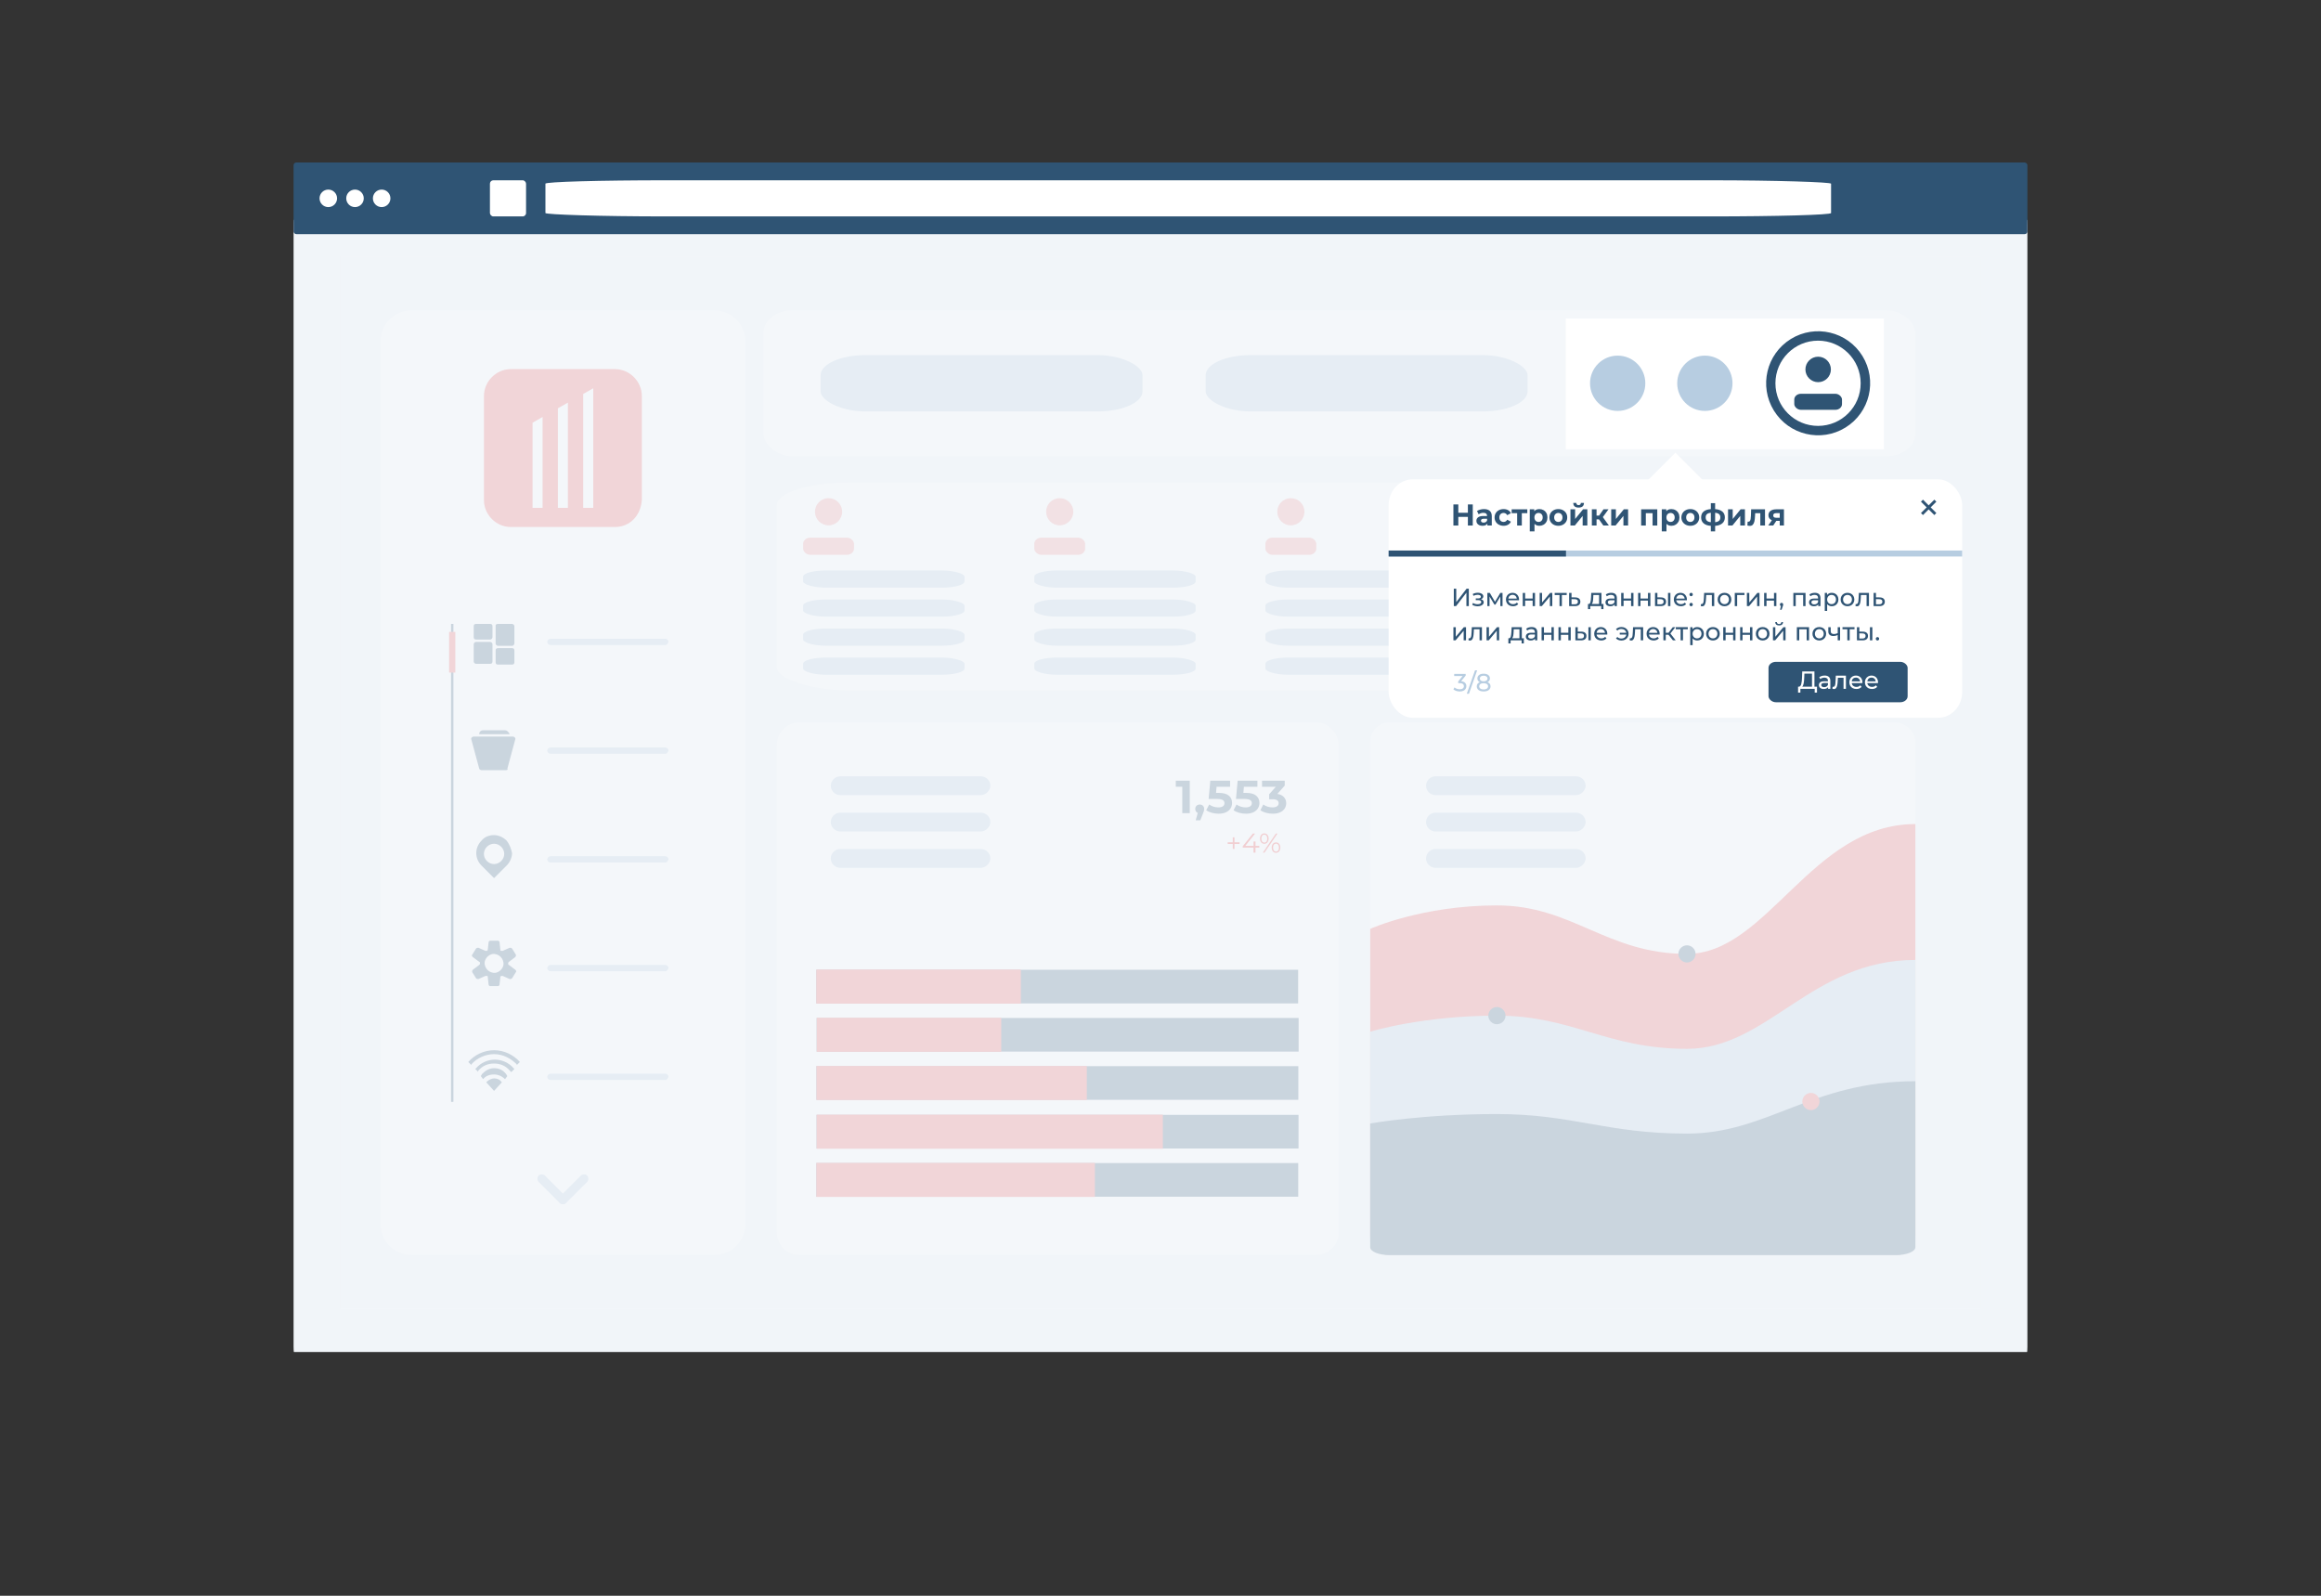 <?xml version="1.0" encoding="UTF-8"?>
<!DOCTYPE svg PUBLIC "-//W3C//DTD SVG 1.1//EN" "http://www.w3.org/Graphics/SVG/1.1/DTD/svg11.dtd">
<!-- Creator: CorelDRAW 2019 (64-Bit) -->
<svg xmlns="http://www.w3.org/2000/svg" xml:space="preserve" width="800px" height="550px" version="1.1" style="shape-rendering:geometricPrecision; text-rendering:geometricPrecision; image-rendering:optimizeQuality; fill-rule:evenodd; clip-rule:evenodd"
viewBox="0 0 800 550"
 xmlns:xlink="http://www.w3.org/1999/xlink">
 <rect x="0" y="0" width="800" height="550" fill="#333333" stroke="none"/>
 <defs>
  <style type="text/css">
   <![CDATA[
    .str0 {stroke:white;stroke-width:2.36;stroke-miterlimit:22.926}
    .fil6 {fill:none}
    .fil1 {fill:#2F5474}
    .fil9 {fill:#2F5474}
    .fil4 {fill:#B7CDE1}
    .fil11 {fill:#B7CDE1}
    .fil3 {fill:#F15555}
    .fil0 {fill:#F1F5F9}
    .fil10 {fill:#F49090}
    .fil2 {fill:white}
    .fil8 {fill:white}
    .fil13 {fill:white}
    .fil5 {fill:#2F5474;fill-rule:nonzero}
    .fil14 {fill:#2F5474;fill-rule:nonzero}
    .fil16 {fill:#B7CDE1;fill-rule:nonzero}
    .fil7 {fill:#EE3333;fill-rule:nonzero}
    .fil15 {fill:white;fill-rule:nonzero}
    .fil12 {fill:#F1F5F9;fill-opacity:0.8}
   ]]>
  </style>
 </defs>
 <g id="Слой_x0020_1">
  <g id="_3044901484768">
   <g>
    <g>
     <rect class="fil0" x="101.19" y="75.74" width="597.61" height="390.25" rx="0.13" ry="1.76"/>
     <rect class="fil1" x="101.19" y="56" width="597.61" height="24.71" rx="1.02" ry="0.88"/>
     <g>
      <rect class="fil2" x="168.87" y="62.14" width="12.45" height="12.45" rx="1.17" ry="1.17"/>
      <rect class="fil2" x="188" y="62.14" width="443.13" height="12.45" rx="41.7" ry="1.17"/>
     </g>
     <circle class="fil2" cx="113.16" cy="68.36" r="3.02"/>
     <circle class="fil2" cx="122.36" cy="68.36" r="3.02"/>
     <circle class="fil2" cx="131.55" cy="68.36" r="3.02"/>
    </g>
    <g>
     <path id="XMLID_134_" class="fil2" d="M246.05 432.58l-104.06 0c-5.94,0 -10.79,-4.67 -10.79,-10.37l0 -304.9c0,-5.7 4.85,-10.37 10.78,-10.37l104.07 0c5.94,0 10.79,4.67 10.79,10.37l0 304.89c0,5.71 -4.85,10.38 -10.79,10.38z"/>
     <path id="XMLID_375_" class="fil1" d="M174.61 289.72c-1.08,-1.08 -2.7,-1.89 -4.32,-1.89 -1.61,0 -3.23,0.54 -4.31,1.89 -2.43,2.42 -2.43,6.2 0,8.62l4.31 4.32 4.32 -4.32c1.08,-1.07 1.88,-2.69 1.88,-4.31 -0.26,-1.35 -0.8,-2.96 -1.88,-4.31zm-4.32 8.09c-1.88,0 -3.5,-1.62 -3.5,-3.51 0,-1.89 1.62,-3.5 3.5,-3.5 1.89,0 3.51,1.61 3.51,3.5 0,1.89 -1.62,3.51 -3.51,3.51z"/>
     <path id="XMLID_363_" class="fil1" d="M175.42 332.58c-0.27,0 -0.27,-0.27 -0.27,-0.53l0 0c0,-0.27 0,-0.27 0.27,-0.54l2.15 -1.62c0.27,-0.27 0.27,-0.54 0.27,-0.81l-1.34 -2.16c-0.27,-0.27 -0.54,-0.27 -0.81,-0.27l-2.43 1.08c-0.27,0 -0.27,0 -0.54,0 0,0 0,0 0,0 -0.27,0 -0.27,-0.27 -0.27,-0.54l-0.27 -2.43c0,-0.26 -0.27,-0.53 -0.54,-0.53l-2.69 0c-0.27,0 -0.54,0.27 -0.54,0.54l-0.27 2.42c0,0.27 0,0.27 -0.27,0.54 0,0 0,0 0,0 -0.27,0 -0.27,0 -0.54,0l-2.43 -1.08c-0.27,0 -0.54,0 -0.81,0.27l-1.35 2.16c-0.27,0.27 0,0.54 0.27,0.81l2.16 1.62c0.27,0 0.27,0.27 0.27,0.54l0 0c0,0.27 0,0.27 -0.27,0.54l-2.16 1.61c-0.27,0.27 -0.27,0.54 -0.27,0.81l1.35 2.16c0.27,0.27 0.54,0.27 0.81,0.27l2.43 -1.08c0.27,0 0.27,0 0.54,0 0,0 0,0 0,0 0.27,0 0.27,0.27 0.27,0.54l0.27 2.43c0,0.27 0.27,0.54 0.54,0.54l2.69 -0.01c0.27,0 0.54,-0.27 0.54,-0.53l0.27 -2.43c0,-0.27 0,-0.27 0.27,-0.54 0,0 0,0 0,0 0.27,0 0.27,0 0.54,0l2.43 1.08c0.27,0 0.54,0 0.81,-0.27l1.34 -2.16c0.27,-0.27 0,-0.54 -0.27,-0.81l-2.15 -1.62zm-1.89 0c-0.27,1.35 -1.35,2.43 -2.7,2.7 -2.15,0.27 -4.04,-1.62 -3.77,-3.77 0.27,-1.35 1.35,-2.43 2.69,-2.7 2.16,-0.27 4.05,1.62 3.78,3.77z"/>
     <path id="XMLID_356_" class="fil1" d="M170.29 368.17c-1.61,0 -2.96,0.81 -4.04,1.89 -0.27,0.27 -0.27,0.54 -0.54,0.81l0.81 1.08c0,0 0,0 0,0 0.81,-1.08 2.16,-1.62 3.77,-1.62 1.35,0 2.7,0.54 3.78,1.62 0,0 0,0 0,0l0.81 -1.08c-0.27,-0.27 -0.27,-0.54 -0.54,-0.81 -1.08,-1.35 -2.43,-1.89 -4.05,-1.89z"/>
     <path id="XMLID_354_" class="fil1" d="M172.99 373.03c0,0 -0.27,-0.27 -0.27,-0.27 -0.54,-0.81 -1.62,-1.08 -2.43,-1.08 -0.81,0 -1.88,0.54 -2.42,1.08 0,0 -0.27,0.27 -0.27,0.27l2.69 2.96 2.7 -2.96z"/>
     <path id="XMLID_352_" class="fil1" d="M170.29 363.32c2.97,0 5.67,1.35 7.82,3.51 0,0 0,0 0,0.27l1.08 -1.08c-2.16,-2.43 -5.39,-4.05 -8.9,-4.05 -3.5,0 -6.74,1.62 -8.89,4.05l1.08 1.08c0,0 0,0 0,-0.27 1.88,-2.16 4.85,-3.51 7.81,-3.51z"/>
     <path id="XMLID_351_" class="fil1" d="M164.9 368.98c1.35,-1.62 3.24,-2.42 5.39,-2.42 2.16,0 4.05,0.8 5.4,2.42 0.27,0.27 0.27,0.27 0.54,0.54l1.07 -1.08c0,0 -0.27,-0.27 -0.27,-0.27 -1.61,-1.88 -4.04,-2.96 -6.47,-2.96 -2.42,0 -4.85,1.08 -6.47,2.96 0,0 -0.27,0.27 -0.27,0.27l1.08 1.08c-0.27,-0.27 0,-0.54 0,-0.54z"/>
     <path id="XMLID_346_" class="fil1" d="M174.34 265.45l-8.36 0c-0.27,0 -0.81,-0.27 -0.81,-0.54l-2.69 -9.97c-0.28,-0.54 0.27,-1.08 0.8,-1.08l13.48 0c0.54,0 1.08,0.54 0.81,1.08l-2.69 9.97c0.27,0.27 0,0.54 -0.54,0.54z"/>
     <path id="XMLID_345_" class="fil1" d="M174.07 251.7l-7.55 0c-0.81,0 -1.35,0.54 -1.35,1.35l0 0 10.52 0 0 0c-0.27,-0.54 -0.81,-1.35 -1.62,-1.35z"/>
     <path id="XMLID_338_" class="fil1" d="M168.95 220.43l-4.86 0c-0.54,0 -0.81,-0.27 -0.81,-0.81l0 -3.78c0,-0.54 0.27,-0.8 0.81,-0.8l4.86 0c0.53,0 0.8,0.27 0.8,0.81l0 3.77c0,0.27 -0.27,0.81 -0.8,0.81z"/>
     <path id="XMLID_337_" class="fil1" d="M168.95 228.79l-4.86 0c-0.27,0 -0.81,-0.27 -0.81,-0.81l0 -5.93c0,-0.28 0.27,-0.81 0.81,-0.81l4.86 0c0.27,0 0.8,0.27 0.8,0.81l0 5.93c0,0.54 -0.27,0.81 -0.8,0.81z"/>
     <path id="XMLID_336_" class="fil1" d="M171.64 223.39l4.85 0c0.54,0 0.81,0.27 0.81,0.81l0 4.05c0,0.54 -0.27,0.81 -0.81,0.81l-4.85 0c-0.54,0 -0.81,-0.27 -0.81,-0.81l0 -4.05c0,-0.54 0.27,-0.81 0.81,-0.81z"/>
     <path id="XMLID_334_" class="fil1" d="M171.64 215.04l4.85 0c0.27,0 0.81,0.27 0.81,0.81l0 5.93c0,0.27 -0.27,0.81 -0.81,0.81l-4.85 0c-0.27,0 -0.81,-0.28 -0.81,-0.81l0 -6.2c0,-0.28 0.27,-0.54 0.81,-0.54z"/>
     <rect id="XMLID_327_" class="fil1" x="155.47" y="215.04" width="0.81" height="164.73"/>
     <rect id="XMLID_326_" class="fil3" x="154.8" y="217.79" width="2.14" height="14.02"/>
     <path id="XMLID_441_" class="fil4" d="M192.94 412.46l7.28 -7.28c0.54,-0.54 1.62,-0.54 2.16,0l0 0c0.54,0.54 0.54,1.62 0,2.16l-7.28 7.27c-0.54,0.54 -1.62,0.54 -2.16,0l0 0c-0.54,-0.8 -0.54,-1.61 0,-2.15z"/>
     <path id="XMLID_440_" class="fil4" d="M192.94 414.61l-7.28 -7.27c-0.54,-0.54 -0.54,-1.62 0,-2.16l0 0c0.54,-0.54 1.62,-0.54 2.16,0l7.28 7.28c0.54,0.54 0.54,1.62 0,2.15l0 0c-0.54,0.54 -1.62,0.54 -2.16,0z"/>
     <path id="XMLID_28_" class="fil4" d="M229.34 222.31l-39.63 0c-0.54,0 -1.08,-0.53 -1.08,-1.07l0 0c0,-0.54 0.54,-1.08 1.08,-1.08l39.63 0c0.54,0 1.08,0.54 1.08,1.08l0 0c-0.27,0.54 -0.54,1.07 -1.08,1.07z"/>
     <path id="XMLID_93_" class="fil4" d="M229.34 259.79l-39.63 0c-0.54,0 -1.08,-0.54 -1.08,-1.08l0 0c0,-0.54 0.54,-1.08 1.08,-1.08l39.63 0c0.54,0 1.08,0.54 1.08,1.08l0 0c-0.27,0.54 -0.54,1.08 -1.08,1.08z"/>
     <path id="XMLID_27_" class="fil4" d="M229.34 297.27l-39.63 0c-0.54,0 -1.08,-0.54 -1.08,-1.08l0 0c0,-0.54 0.54,-1.08 1.08,-1.08l39.63 0c0.54,0 1.08,0.54 1.08,1.08l0 0c-0.27,0.54 -0.54,1.08 -1.08,1.08z"/>
     <path id="XMLID_26_" class="fil4" d="M229.34 334.74l-39.63 0c-0.54,0 -1.08,-0.54 -1.08,-1.08l0 0c0,-0.54 0.54,-1.07 1.08,-1.07l39.63 -0.01c0.54,0 1.08,0.54 1.08,1.08l0 0c-0.27,0.54 -0.54,1.08 -1.08,1.08z"/>
     <path id="XMLID_25_" class="fil4" d="M229.34 372.22l-39.63 0c-0.54,0 -1.08,-0.54 -1.08,-1.08l0 0c0,-0.54 0.54,-1.08 1.08,-1.08l39.63 0c0.54,0 1.08,0.54 1.08,1.08l0 0c-0.27,0.54 -0.54,1.08 -1.08,1.08z"/>
     <path id="XMLID_318_" class="fil3" d="M211.95 181.64l-35.86 0c-5.06,0 -9.28,-4.22 -9.28,-9.28l0 -35.86c0,-5.06 4.22,-9.28 9.28,-9.28l35.86 0c5.06,0 9.28,4.22 9.28,9.28l0 35.86c-0.42,5.48 -4.22,9.28 -9.28,9.28z"/>
     <polygon class="fil2" points="204.48,175.04 201.02,175.04 201.02,135.78 204.48,133.82 "/>
     <polygon class="fil2" points="195.75,175.04 192.29,175.04 192.29,140.73 195.75,138.77 "/>
     <polygon class="fil2" points="187.02,175.04 183.56,175.04 183.56,145.68 187.02,143.72 "/>
     <path id="XMLID_311_" class="fil2" d="M453.52 432.57l-177.94 0c-4.31,0 -7.82,-3.51 -7.82,-7.84l0 -167.92c0,-4.32 3.51,-7.84 7.82,-7.84l177.94 0c4.31,0 7.82,3.52 7.82,7.84l0 167.92c0.27,4.33 -3.51,7.84 -7.82,7.84z"/>
     <polygon id="XMLID_299_" class="fil5" points="410.09,269.08 410.09,280.26 407.51,280.26 407.51,271.16 405.27,271.16 405.27,269.08 "/>
     <path id="1" class="fil5" d="M413.53 277.29c0.44,0 0.81,0.14 1.1,0.42 0.29,0.28 0.43,0.66 0.43,1.11 0,0.21 -0.03,0.43 -0.08,0.64 -0.05,0.21 -0.17,0.53 -0.35,0.96l-0.91 2.3 -1.58 0 0.7 -2.54c-0.27,-0.11 -0.48,-0.28 -0.63,-0.52 -0.15,-0.24 -0.23,-0.52 -0.23,-0.84 0,-0.45 0.14,-0.83 0.44,-1.11 0.29,-0.28 0.66,-0.42 1.11,-0.42z"/>
     <path id="2" class="fil5" d="M420.06 273.28c1.57,0 2.74,0.31 3.49,0.94 0.75,0.63 1.12,1.47 1.12,2.53 0,0.68 -0.17,1.3 -0.51,1.86 -0.34,0.56 -0.86,1 -1.55,1.34 -0.7,0.33 -1.56,0.5 -2.58,0.5 -0.79,0 -1.56,-0.1 -2.33,-0.31 -0.76,-0.21 -1.4,-0.5 -1.94,-0.89l1.03 -1.98c0.42,0.32 0.91,0.57 1.46,0.75 0.56,0.17 1.13,0.26 1.71,0.26 0.65,0 1.16,-0.13 1.54,-0.38 0.37,-0.26 0.55,-0.62 0.55,-1.07 0,-0.48 -0.19,-0.84 -0.58,-1.09 -0.39,-0.24 -1.06,-0.37 -2.02,-0.37l-2.86 0 0.58 -6.29 6.82 0 0 2.08 -4.67 0 -0.17 2.12 0.91 0z"/>
     <path id="3" class="fil5" d="M429.48 273.28c1.58,0 2.74,0.31 3.49,0.94 0.75,0.63 1.13,1.47 1.13,2.53 0,0.68 -0.17,1.3 -0.52,1.86 -0.34,0.56 -0.86,1 -1.55,1.34 -0.7,0.33 -1.56,0.5 -2.58,0.5 -0.79,0 -1.56,-0.1 -2.32,-0.31 -0.77,-0.21 -1.41,-0.5 -1.95,-0.89l1.03 -1.98c0.42,0.32 0.91,0.57 1.47,0.75 0.55,0.17 1.12,0.26 1.7,0.26 0.65,0 1.17,-0.13 1.54,-0.38 0.37,-0.26 0.56,-0.62 0.56,-1.07 0,-0.48 -0.2,-0.84 -0.59,-1.09 -0.38,-0.24 -1.06,-0.37 -2.02,-0.37l-2.85 0 0.57 -6.29 6.82 0 0 2.08 -4.66 0 -0.18 2.12 0.91 0z"/>
     <path id="4" class="fil5" d="M440.29 273.63c0.98,0.16 1.73,0.53 2.25,1.1 0.53,0.57 0.79,1.27 0.79,2.11 0,0.65 -0.17,1.25 -0.51,1.8 -0.35,0.55 -0.86,0.99 -1.56,1.32 -0.7,0.33 -1.55,0.49 -2.56,0.49 -0.79,0 -1.57,-0.1 -2.33,-0.31 -0.76,-0.21 -1.41,-0.5 -1.94,-0.89l1.01 -1.98c0.42,0.32 0.92,0.57 1.47,0.75 0.56,0.17 1.14,0.26 1.72,0.26 0.65,0 1.16,-0.13 1.53,-0.38 0.38,-0.25 0.56,-0.6 0.56,-1.06 0,-0.91 -0.69,-1.37 -2.09,-1.37l-1.18 0 0 -1.71 2.3 -2.6 -4.76 0 0 -2.08 7.83 0 0 1.68 -2.53 2.87z"/>
     <rect id="XMLID_138_" class="fil6" x="414.16" y="286.99" width="27.77" height="11.86"/>
     <polygon class="fil7" points="427.25,290.87 425.5,290.87 425.5,292.58 424.91,292.58 424.91,290.87 423.16,290.87 423.16,290.31 424.91,290.31 424.91,288.59 425.5,288.59 425.5,290.31 427.25,290.31 "/>
     <polygon id="1" class="fil7" points="434.05,292.14 432.74,292.14 432.74,293.87 432.06,293.87 432.06,292.14 428.35,292.14 428.35,291.65 431.84,287.3 432.59,287.3 429.23,291.54 432.08,291.54 432.08,290.02 432.74,290.02 432.74,291.54 434.05,291.54 "/>
     <path id="2" class="fil7" d="M435.78 290.82c-0.44,0 -0.8,-0.17 -1.07,-0.49 -0.27,-0.33 -0.41,-0.76 -0.41,-1.29 0,-0.54 0.14,-0.97 0.41,-1.3 0.27,-0.33 0.63,-0.49 1.07,-0.49 0.44,0 0.8,0.16 1.07,0.49 0.28,0.32 0.42,0.76 0.42,1.3 0,0.53 -0.14,0.96 -0.42,1.29 -0.27,0.33 -0.63,0.49 -1.07,0.49zm3.99 -3.52l0.55 0 -4.49 6.57 -0.55 0 4.49 -6.57zm-3.99 3.1c0.31,0 0.56,-0.12 0.74,-0.36 0.19,-0.25 0.28,-0.58 0.28,-1 0,-0.43 -0.09,-0.76 -0.28,-1.01 -0.18,-0.24 -0.43,-0.36 -0.74,-0.36 -0.31,0 -0.56,0.13 -0.74,0.37 -0.18,0.24 -0.27,0.58 -0.27,1 0,0.41 0.09,0.75 0.27,0.99 0.18,0.24 0.43,0.37 0.74,0.37zm4.03 3.52c-0.44,0 -0.79,-0.17 -1.07,-0.49 -0.27,-0.33 -0.41,-0.76 -0.41,-1.3 0,-0.53 0.14,-0.96 0.41,-1.29 0.28,-0.33 0.63,-0.49 1.07,-0.49 0.45,0 0.81,0.16 1.08,0.49 0.27,0.33 0.41,0.76 0.41,1.29 0,0.54 -0.14,0.97 -0.41,1.3 -0.27,0.32 -0.63,0.49 -1.08,0.49zm0 -0.42c0.32,0 0.56,-0.13 0.74,-0.37 0.19,-0.24 0.28,-0.58 0.28,-1 0,-0.41 -0.09,-0.75 -0.28,-0.99 -0.18,-0.25 -0.42,-0.37 -0.74,-0.37 -0.3,0 -0.55,0.12 -0.73,0.36 -0.19,0.24 -0.28,0.58 -0.28,1 0,0.43 0.09,0.76 0.28,1 0.18,0.25 0.43,0.37 0.73,0.37z"/>
     <path id="XMLID_687_" class="fil2" d="M660.19 255.71l0 170.12c0,3.78 -2.96,6.74 -6.74,6.74l-174.43 0c-3.78,0 -6.74,-2.96 -6.74,-6.74l0 -170.12c0,-3.77 2.96,-6.74 6.74,-6.74l174.43 0c3.51,0.27 6.74,3.24 6.74,6.74z"/>
     <path id="XMLID_628_" class="fil3" d="M660.19 284.02l0 141.81c0,3.78 -2.96,6.74 -6.74,6.74l-174.43 0c-3.78,0 -6.74,-2.96 -6.74,-6.74l0 -105.68c0,0 17.79,-8.09 43.67,-8.09 26.15,0 37.75,16.71 65.52,16.71 27.77,0.01 42.86,-44.75 78.72,-44.75z"/>
     <path id="XMLID_323_" class="fil1" d="M584.43 328.78c0,1.61 -1.35,2.96 -2.96,2.96 -1.62,0 -2.97,-1.35 -2.97,-2.96 0,-1.62 1.35,-2.97 2.97,-2.97 1.61,0 2.96,1.35 2.96,2.97z"/>
     <rect id="XMLID_294_" class="fil1" transform="matrix(-1.58483E-16 0.863 -0.863 -1.58483E-16 447.446 334.238)" width="13.44" height="192.5"/>
     <rect id="XMLID_118_" class="fil3" transform="matrix(-2.63999E-16 1.642 -1.642 -2.63999E-16 351.865 334.168)" width="7.15" height="42.94"/>
     <rect id="XMLID_291_" class="fil1" transform="matrix(-1.58483E-16 0.863 -0.863 -1.58483E-16 447.613 350.851)" width="13.44" height="192.5"/>
     <rect id="XMLID_276_" class="fil1" transform="matrix(-1.58483E-16 0.863 -0.863 -1.58483E-16 447.511 367.464)" width="13.44" height="192.5"/>
     <rect id="XMLID_97_" class="fil1" transform="matrix(-1.58483E-16 0.863 -0.863 -1.58483E-16 447.577 384.246)" width="13.44" height="192.5"/>
     <rect id="XMLID_94_" class="fil1" transform="matrix(-1.58483E-16 0.863 -0.863 -1.58483E-16 447.475 400.859)" width="13.44" height="192.5"/>
     <rect id="XMLID_118__0" class="fil3" transform="matrix(-2.63999E-16 1.642 -1.642 -2.63999E-16 345.115 350.781)" width="7.15" height="38.73"/>
     <rect id="XMLID_118__1" class="fil3" transform="matrix(-2.63999E-16 1.642 -1.642 1.00523E-16 374.601 367.393)" width="7.15" height="56.75"/>
     <rect id="XMLID_118__2" class="fil3" transform="matrix(-6.28522E-16 1.642 -1.642 -2.63999E-16 400.804 384.177)" width="7.15" height="72.67"/>
     <rect id="XMLID_118__3" class="fil3" transform="matrix(-2.63999E-16 1.642 -1.642 1.00523E-16 377.386 400.79)" width="7.15" height="58.47"/>
     <path id="XMLID_628__4" class="fil4" d="M660.19 330.85l0 97.11c0,2.58 -2.96,4.62 -6.74,4.62l-174.43 0c-3.78,0 -6.74,-2.04 -6.74,-4.62l0 -72.37c0,0 17.79,-5.54 43.67,-5.54 26.15,0 37.75,11.44 65.52,11.44 27.77,0 42.86,-30.64 78.72,-30.64z"/>
     <path id="XMLID_323__5" class="fil1" d="M518.92 350.05c0,1.62 -1.35,2.96 -2.97,2.96 -1.61,0 -2.96,-1.34 -2.96,-2.96 0,-1.62 1.35,-2.97 2.96,-2.97 1.62,0 2.97,1.35 2.97,2.97z"/>
     <path id="XMLID_628__6" class="fil1" d="M660.19 372.66l0 57.2c0,1.52 -2.96,2.72 -6.74,2.72l-174.43 0c-3.78,0 -6.74,-1.2 -6.74,-2.72l0 -42.63c0,0 17.79,-3.26 43.67,-3.26 26.15,0 37.75,6.74 65.52,6.74 27.77,0 42.86,-18.05 78.72,-18.05z"/>
     <path id="XMLID_323__7" class="fil3" d="M627.15 379.65c0,1.62 -1.35,2.97 -2.96,2.97 -1.62,0 -2.97,-1.35 -2.97,-2.97 0,-1.62 1.35,-2.97 2.97,-2.97 1.61,0 2.96,1.35 2.96,2.97z"/>
     <rect class="fil8" x="263.13" y="106.94" width="397.06" height="50.31" rx="10" ry="7.85"/>
     <path id="XMLID_30_" class="fil4" d="M338.13 274.04l-48.53 0c-1.62,0 -3.24,-1.34 -3.24,-3.23l0 0c0,-1.62 1.35,-3.24 3.24,-3.24l48.53 0c1.62,0 3.23,1.35 3.23,3.24l0 0c0,1.62 -1.62,3.23 -3.23,3.23z"/>
     <path id="XMLID_30__8" class="fil4" d="M338.13 286.57l-48.53 0c-1.62,0 -3.24,-1.35 -3.24,-3.23l0 0c0,-1.62 1.35,-3.24 3.24,-3.24l48.53 0c1.62,0 3.23,1.35 3.23,3.24l0 0c0,1.61 -1.62,3.23 -3.23,3.23z"/>
     <path id="XMLID_30__9" class="fil4" d="M338.13 299.1l-48.53 0c-1.62,0 -3.24,-1.35 -3.24,-3.24l0 0c0,-1.61 1.35,-3.23 3.24,-3.23l48.53 0c1.62,0 3.23,1.35 3.23,3.23l0 0c0,1.62 -1.62,3.24 -3.23,3.24z"/>
     <path id="XMLID_30__10" class="fil4" d="M543.29 274.04l-48.53 0c-1.62,0 -3.23,-1.34 -3.23,-3.23l0 0c0,-1.62 1.34,-3.24 3.23,-3.24l48.53 0c1.62,0 3.24,1.35 3.24,3.24l0 0c0,1.62 -1.62,3.23 -3.24,3.23z"/>
     <path id="XMLID_30__11" class="fil4" d="M543.29 286.57l-48.53 0c-1.62,0 -3.23,-1.35 -3.23,-3.23l0 0c0,-1.62 1.34,-3.24 3.23,-3.24l48.53 0c1.62,0 3.24,1.35 3.24,3.24l0 0c0,1.61 -1.62,3.23 -3.24,3.23z"/>
     <path id="XMLID_30__12" class="fil4" d="M543.29 299.1l-48.53 0c-1.62,0 -3.23,-1.35 -3.23,-3.24l0 0c0,-1.61 1.34,-3.23 3.23,-3.23l48.53 0c1.62,0 3.24,1.35 3.24,3.23l0 0c0,1.62 -1.62,3.24 -3.24,3.24z"/>
     <circle class="fil1" cx="626.68" cy="127.33" r="4.39"/>
     <rect class="fil1" x="618.45" y="135.72" width="16.45" height="5.53" rx="2.29" ry="1.97"/>
     <path class="fil9" d="M636.09 147.36c-8.43,5.2 -19.48,2.58 -24.67,-5.85 -5.2,-8.43 -2.58,-19.47 5.84,-24.67 8.43,-5.2 19.48,-2.58 24.68,5.85 5.19,8.43 2.57,19.47 -5.85,24.67zm-9.45 -29.95c8.12,0 14.69,6.58 14.69,14.69 0,8.12 -6.57,14.69 -14.69,14.69 -8.11,0 -14.69,-6.57 -14.69,-14.69 0,-8.11 6.58,-14.69 14.69,-14.69z"/>
     <rect class="fil8" x="267.76" y="166.32" width="392.43" height="71.61" rx="24.76" ry="7.81"/>
     <circle class="fil10" cx="285.59" cy="176.38" r="4.68"/>
     <rect class="fil10" x="276.83" y="185.32" width="17.52" height="5.9" rx="2.44" ry="2.1"/>
     <rect class="fil11" x="276.83" y="196.63" width="55.61" height="5.9" rx="7.74" ry="2.1"/>
     <rect class="fil11" x="276.83" y="206.63" width="55.61" height="5.9" rx="7.74" ry="2.1"/>
     <rect class="fil11" x="276.83" y="216.64" width="55.61" height="5.9" rx="7.74" ry="2.1"/>
     <rect class="fil11" x="276.83" y="226.65" width="55.61" height="5.9" rx="7.74" ry="2.1"/>
     <circle class="fil10" cx="604.27" cy="176.38" r="4.68"/>
     <rect class="fil10" x="595.51" y="185.32" width="17.52" height="5.9" rx="2.44" ry="2.1"/>
     <rect class="fil11" x="595.51" y="196.63" width="55.61" height="5.9" rx="7.74" ry="2.1"/>
     <rect class="fil11" x="595.51" y="206.63" width="55.61" height="5.9" rx="7.74" ry="2.1"/>
     <rect class="fil11" x="595.51" y="216.64" width="55.61" height="5.9" rx="7.74" ry="2.1"/>
     <rect class="fil11" x="595.51" y="226.65" width="55.61" height="5.9" rx="7.74" ry="2.1"/>
     <circle class="fil10" cx="524.6" cy="176.38" r="4.68"/>
     <rect class="fil10" x="515.84" y="185.32" width="17.52" height="5.9" rx="2.44" ry="2.1"/>
     <rect class="fil11" x="515.84" y="196.63" width="55.61" height="5.9" rx="7.74" ry="2.1"/>
     <rect class="fil11" x="515.84" y="206.63" width="55.61" height="5.9" rx="7.74" ry="2.1"/>
     <rect class="fil11" x="515.84" y="216.64" width="55.61" height="5.9" rx="7.74" ry="2.1"/>
     <rect class="fil11" x="515.84" y="226.65" width="55.61" height="5.9" rx="7.74" ry="2.1"/>
     <circle class="fil10" cx="444.93" cy="176.38" r="4.68"/>
     <rect class="fil10" x="436.17" y="185.32" width="17.52" height="5.9" rx="2.44" ry="2.1"/>
     <rect class="fil11" x="436.17" y="196.63" width="55.61" height="5.9" rx="7.74" ry="2.1"/>
     <rect class="fil11" x="436.17" y="206.63" width="55.61" height="5.9" rx="7.74" ry="2.1"/>
     <rect class="fil11" x="436.17" y="216.64" width="55.61" height="5.9" rx="7.74" ry="2.1"/>
     <rect class="fil11" x="436.17" y="226.65" width="55.61" height="5.9" rx="7.74" ry="2.1"/>
     <circle class="fil10" cx="365.26" cy="176.38" r="4.68"/>
     <rect class="fil10" x="356.5" y="185.32" width="17.52" height="5.9" rx="2.44" ry="2.1"/>
     <rect class="fil11" x="356.5" y="196.63" width="55.61" height="5.9" rx="7.74" ry="2.1"/>
     <rect class="fil11" x="356.5" y="206.63" width="55.61" height="5.9" rx="7.74" ry="2.1"/>
     <rect class="fil11" x="356.5" y="216.64" width="55.61" height="5.9" rx="7.74" ry="2.1"/>
     <rect class="fil11" x="356.5" y="226.65" width="55.61" height="5.9" rx="7.74" ry="2.1"/>
     <rect class="fil11" x="415.58" y="122.4" width="110.94" height="19.4" rx="15.43" ry="6.9"/>
     <circle class="fil11" cx="557.58" cy="132.1" r="9.53"/>
     <circle class="fil11" cx="587.63" cy="132.1" r="9.53"/>
     <rect class="fil11" x="282.86" y="122.4" width="110.94" height="19.4" rx="15.43" ry="6.9"/>
    </g>
    <path id="XMLID_154_" class="fil12" d="M117.15 88.54l0 362.45 565.63 0 0 -362.45 -565.63 0zm423.72 22.42l107.29 0 0 42.71 -107.29 0 0 -42.71z"/>
    <rect class="fil6 str0" x="540.87" y="110.96" width="107.3" height="42.71"/>
    <rect class="fil13" x="478.64" y="165.22" width="197.68" height="82.16" rx="8.23" ry="8.89"/>
    <g>
     <rect class="fil11" x="478.64" y="189.75" width="197.68" height="2.06"/>
     <rect class="fil9" x="478.64" y="189.75" width="61.12" height="2.06"/>
    </g>
    <polygon class="fil14" points="507.63,173.86 507.63,181.13 505.95,181.13 505.95,178.15 502.65,178.15 502.65,181.13 500.96,181.13 500.96,173.86 502.65,173.86 502.65,176.73 505.95,176.73 505.95,173.86 "/>
    <path id="1" class="fil14" d="M511.5 175.46c0.87,0 1.53,0.21 1.99,0.62 0.47,0.41 0.7,1.03 0.7,1.86l0 3.19 -1.52 0 0 -0.69c-0.3,0.52 -0.87,0.78 -1.7,0.78 -0.43,0 -0.8,-0.08 -1.12,-0.22 -0.31,-0.15 -0.55,-0.35 -0.72,-0.61 -0.17,-0.25 -0.25,-0.54 -0.25,-0.87 0,-0.52 0.2,-0.93 0.59,-1.22 0.39,-0.3 0.99,-0.45 1.81,-0.45l1.29 0c0,-0.35 -0.11,-0.63 -0.32,-0.82 -0.22,-0.19 -0.54,-0.28 -0.97,-0.28 -0.3,0 -0.59,0.04 -0.88,0.14 -0.28,0.09 -0.53,0.22 -0.73,0.38l-0.58 -1.14c0.3,-0.21 0.67,-0.38 1.1,-0.49 0.42,-0.12 0.86,-0.18 1.31,-0.18zm-0.13 4.67c0.28,0 0.53,-0.07 0.74,-0.2 0.22,-0.13 0.37,-0.31 0.46,-0.56l0 -0.58 -1.11 0c-0.67,0 -1,0.22 -1,0.66 0,0.21 0.08,0.37 0.24,0.49 0.17,0.12 0.39,0.19 0.67,0.19z"/>
    <path id="2" class="fil14" d="M518.26 181.22c-0.59,0 -1.13,-0.13 -1.6,-0.37 -0.48,-0.25 -0.85,-0.59 -1.11,-1.03 -0.27,-0.43 -0.4,-0.93 -0.4,-1.48 0,-0.56 0.13,-1.05 0.4,-1.49 0.26,-0.43 0.63,-0.78 1.11,-1.02 0.47,-0.25 1.01,-0.37 1.6,-0.37 0.59,0 1.11,0.12 1.55,0.37 0.44,0.24 0.76,0.6 0.96,1.05l-1.26 0.68c-0.29,-0.51 -0.71,-0.77 -1.26,-0.77 -0.42,0 -0.77,0.14 -1.05,0.41 -0.27,0.28 -0.41,0.66 -0.41,1.14 0,0.48 0.14,0.85 0.41,1.13 0.28,0.28 0.63,0.42 1.05,0.42 0.56,0 0.98,-0.26 1.26,-0.77l1.26 0.68c-0.2,0.45 -0.52,0.79 -0.96,1.04 -0.44,0.25 -0.96,0.38 -1.55,0.38z"/>
    <polygon id="3" class="fil14" points="526.43,176.87 524.54,176.87 524.54,181.13 522.93,181.13 522.93,176.87 521.04,176.87 521.04,175.54 526.43,175.54 "/>
    <path id="4" class="fil14" d="M530.59 175.46c0.52,0 0.99,0.12 1.42,0.36 0.42,0.24 0.76,0.57 1,1.01 0.24,0.43 0.36,0.93 0.36,1.51 0,0.57 -0.12,1.08 -0.36,1.51 -0.24,0.43 -0.58,0.77 -1,1.01 -0.43,0.24 -0.9,0.36 -1.42,0.36 -0.71,0 -1.28,-0.23 -1.68,-0.68l0 2.61 -1.63 0 0 -7.61 1.55 0 0 0.65c0.4,-0.49 0.99,-0.73 1.76,-0.73zm-0.28 4.43c0.41,0 0.75,-0.14 1.02,-0.42 0.27,-0.29 0.4,-0.66 0.4,-1.13 0,-0.47 -0.13,-0.85 -0.4,-1.13 -0.27,-0.28 -0.61,-0.42 -1.02,-0.42 -0.42,0 -0.76,0.14 -1.03,0.42 -0.26,0.28 -0.4,0.66 -0.4,1.13 0,0.47 0.14,0.84 0.4,1.13 0.27,0.28 0.61,0.42 1.03,0.42z"/>
    <path id="5" class="fil14" d="M537.13 181.22c-0.59,0 -1.12,-0.13 -1.59,-0.37 -0.47,-0.25 -0.83,-0.59 -1.1,-1.03 -0.26,-0.43 -0.39,-0.93 -0.39,-1.48 0,-0.56 0.13,-1.05 0.39,-1.49 0.27,-0.43 0.63,-0.78 1.1,-1.02 0.47,-0.25 1,-0.37 1.59,-0.37 0.58,0 1.11,0.12 1.57,0.37 0.47,0.24 0.83,0.59 1.1,1.02 0.26,0.44 0.39,0.93 0.39,1.49 0,0.55 -0.13,1.05 -0.39,1.48 -0.27,0.44 -0.63,0.78 -1.1,1.03 -0.46,0.24 -0.99,0.37 -1.57,0.37zm0 -1.33c0.41,0 0.75,-0.14 1.02,-0.42 0.26,-0.29 0.4,-0.66 0.4,-1.13 0,-0.47 -0.14,-0.85 -0.4,-1.13 -0.27,-0.28 -0.61,-0.42 -1.02,-0.42 -0.42,0 -0.76,0.14 -1.03,0.42 -0.27,0.28 -0.41,0.66 -0.41,1.13 0,0.47 0.14,0.84 0.41,1.13 0.27,0.28 0.61,0.42 1.03,0.42z"/>
    <path id="6" class="fil14" d="M541.3 175.54l1.61 0 0 3.33 2.73 -3.33 1.48 0 0 5.59 -1.61 0 0 -3.32 -2.71 3.32 -1.5 0 0 -5.59zm2.81 -0.6c-1.22,0 -1.83,-0.54 -1.84,-1.61l1.06 0c0.01,0.24 0.07,0.43 0.2,0.57 0.13,0.13 0.32,0.2 0.57,0.2 0.25,0 0.44,-0.07 0.57,-0.2 0.14,-0.14 0.21,-0.33 0.21,-0.57l1.08 0c-0.01,1.07 -0.63,1.61 -1.85,1.61z"/>
    <polygon id="7" class="fil14" points="551.14,179.01 550.3,179.01 550.3,181.13 548.68,181.13 548.68,175.54 550.3,175.54 550.3,177.71 551.17,177.71 552.69,175.54 554.42,175.54 552.46,178.22 554.55,181.13 552.64,181.13 "/>
    <polygon id="8" class="fil14" points="555.35,175.54 556.96,175.54 556.96,178.87 559.69,175.54 561.17,175.54 561.17,181.13 559.56,181.13 559.56,177.81 556.85,181.13 555.35,181.13 "/>
    <polygon id="9" class="fil14" points="571.23,175.54 571.23,181.13 569.61,181.13 569.61,176.87 567.28,176.87 567.28,181.13 565.67,181.13 565.67,175.54 "/>
    <path id="10" class="fil14" d="M576.08 175.46c0.52,0 1,0.12 1.42,0.36 0.43,0.24 0.76,0.57 1.01,1.01 0.24,0.43 0.36,0.93 0.36,1.51 0,0.57 -0.12,1.08 -0.36,1.51 -0.25,0.43 -0.58,0.77 -1.01,1.01 -0.42,0.24 -0.9,0.36 -1.42,0.36 -0.71,0 -1.27,-0.23 -1.68,-0.68l0 2.61 -1.62 0 0 -7.61 1.55 0 0 0.65c0.4,-0.49 0.98,-0.73 1.75,-0.73zm-0.28 4.43c0.42,0 0.76,-0.14 1.03,-0.42 0.26,-0.29 0.4,-0.66 0.4,-1.13 0,-0.47 -0.14,-0.85 -0.4,-1.13 -0.27,-0.28 -0.61,-0.42 -1.03,-0.42 -0.41,0 -0.75,0.14 -1.02,0.42 -0.27,0.28 -0.4,0.66 -0.4,1.13 0,0.47 0.13,0.84 0.4,1.13 0.27,0.28 0.61,0.42 1.02,0.42z"/>
    <path id="11" class="fil14" d="M582.62 181.22c-0.59,0 -1.12,-0.13 -1.58,-0.37 -0.47,-0.25 -0.84,-0.59 -1.1,-1.03 -0.26,-0.43 -0.4,-0.93 -0.4,-1.48 0,-0.56 0.14,-1.05 0.4,-1.49 0.26,-0.43 0.63,-0.78 1.1,-1.02 0.46,-0.25 0.99,-0.37 1.58,-0.37 0.59,0 1.12,0.12 1.58,0.37 0.46,0.24 0.83,0.59 1.09,1.02 0.26,0.44 0.4,0.93 0.4,1.49 0,0.55 -0.14,1.05 -0.4,1.48 -0.26,0.44 -0.63,0.78 -1.09,1.03 -0.46,0.24 -0.99,0.37 -1.58,0.37zm0 -1.33c0.42,0 0.76,-0.14 1.02,-0.42 0.27,-0.29 0.4,-0.66 0.4,-1.13 0,-0.47 -0.13,-0.85 -0.4,-1.13 -0.26,-0.28 -0.6,-0.42 -1.02,-0.42 -0.42,0 -0.76,0.14 -1.03,0.42 -0.27,0.28 -0.4,0.66 -0.4,1.13 0,0.47 0.13,0.84 0.4,1.13 0.27,0.28 0.61,0.42 1.03,0.42z"/>
    <path id="12" class="fil14" d="M594.52 178.32c0,0.86 -0.29,1.55 -0.87,2.05 -0.58,0.5 -1.4,0.79 -2.48,0.87l0 1.91 -1.48 0 0 -1.91c-1.08,-0.08 -1.9,-0.36 -2.48,-0.86 -0.58,-0.5 -0.87,-1.18 -0.87,-2.06 0,-0.87 0.29,-1.54 0.86,-2.02 0.57,-0.48 1.4,-0.75 2.49,-0.83l0 -2.05 1.48 0 0 2.05c1.08,0.08 1.9,0.36 2.48,0.84 0.58,0.49 0.87,1.15 0.87,2.01zm-6.61 0c0,0.5 0.14,0.88 0.43,1.15 0.28,0.27 0.73,0.44 1.35,0.51l0 -3.25c-0.62,0.06 -1.07,0.22 -1.35,0.48 -0.29,0.26 -0.43,0.63 -0.43,1.11zm3.26 1.66c0.62,-0.07 1.07,-0.24 1.36,-0.51 0.29,-0.27 0.43,-0.65 0.43,-1.15 0,-0.48 -0.14,-0.85 -0.43,-1.11 -0.29,-0.26 -0.74,-0.42 -1.36,-0.48l0 3.25z"/>
    <polygon id="13" class="fil14" points="595.62,175.54 597.23,175.54 597.23,178.87 599.95,175.54 601.44,175.54 601.44,181.13 599.83,181.13 599.83,177.81 597.12,181.13 595.62,181.13 "/>
    <path id="14" class="fil14" d="M608.36 175.54l0 5.59 -1.62 0 0 -4.26 -1.77 0 -0.05 0.99c-0.03,0.73 -0.1,1.34 -0.21,1.83 -0.11,0.48 -0.29,0.86 -0.54,1.14 -0.25,0.28 -0.59,0.42 -1.04,0.42 -0.23,0 -0.51,-0.04 -0.84,-0.13l0.09 -1.33c0.11,0.02 0.19,0.02 0.23,0.02 0.25,0 0.43,-0.08 0.55,-0.26 0.12,-0.18 0.2,-0.4 0.24,-0.68 0.05,-0.27 0.08,-0.63 0.1,-1.08l0.08 -2.25 4.78 0z"/>
    <path id="15" class="fil14" d="M614.89 175.54l0 5.59 -1.45 0 0 -1.6 -1.19 0 -1.06 1.6 -1.73 0 1.28 -1.83c-0.39,-0.15 -0.68,-0.37 -0.89,-0.66 -0.2,-0.28 -0.31,-0.63 -0.31,-1.04 0,-0.66 0.24,-1.17 0.72,-1.52 0.47,-0.36 1.12,-0.54 1.95,-0.54l2.68 0zm-2.64 1.32c-0.35,0 -0.61,0.06 -0.79,0.19 -0.17,0.12 -0.26,0.32 -0.26,0.6 0,0.28 0.08,0.48 0.25,0.61 0.17,0.13 0.43,0.19 0.78,0.19l1.21 0 0 -1.59 -1.19 0z"/>
    <g>
     <rect class="fil9" transform="matrix(0.445 -0.445 0.439 0.439 662.113 172.907)" width="1.56" height="10.5"/>
     <rect class="fil9" transform="matrix(-0.445 -0.445 0.439 -0.439 662.809 177.521)" width="1.56" height="10.5"/>
    </g>
    <polygon class="fil14" points="501.1,202.91 501.94,202.91 501.94,207.53 505.49,202.91 506.27,202.91 506.27,208.9 505.44,208.9 505.44,204.28 501.88,208.9 501.1,208.9 "/>
    <path id="1" class="fil14" d="M510.46 206.53c0.3,0.08 0.54,0.21 0.7,0.39 0.17,0.18 0.25,0.4 0.25,0.66 0,0.27 -0.09,0.5 -0.28,0.71 -0.18,0.21 -0.43,0.37 -0.75,0.49 -0.32,0.12 -0.68,0.18 -1.08,0.18 -0.34,0 -0.67,-0.05 -0.99,-0.14 -0.33,-0.08 -0.61,-0.21 -0.86,-0.38l0.25 -0.62c0.21,0.13 0.46,0.24 0.74,0.32 0.28,0.08 0.56,0.11 0.85,0.11 0.39,0 0.69,-0.06 0.93,-0.2 0.23,-0.13 0.34,-0.31 0.34,-0.54 0,-0.21 -0.09,-0.37 -0.28,-0.49 -0.18,-0.11 -0.44,-0.17 -0.78,-0.17l-0.83 0 0 -0.59 0.77 0c0.31,0 0.55,-0.05 0.73,-0.16 0.17,-0.11 0.26,-0.26 0.26,-0.45 0,-0.2 -0.1,-0.36 -0.31,-0.48 -0.21,-0.11 -0.49,-0.17 -0.84,-0.17 -0.45,0 -0.93,0.12 -1.43,0.35l-0.22 -0.63c0.55,-0.28 1.13,-0.42 1.73,-0.42 0.37,0 0.7,0.05 0.99,0.16 0.29,0.1 0.52,0.24 0.68,0.43 0.17,0.19 0.25,0.4 0.25,0.64 0,0.23 -0.07,0.43 -0.22,0.6 -0.15,0.18 -0.35,0.31 -0.6,0.4z"/>
    <polygon id="2" class="fil14" points="517.89,204.36 517.89,208.9 517.14,208.9 517.14,205.58 515.45,208.38 515.09,208.38 513.41,205.58 513.41,208.9 512.66,208.9 512.66,204.36 513.51,204.36 515.29,207.42 517.12,204.36 "/>
    <path id="3" class="fil14" d="M523.59 206.65c0,0.07 -0.01,0.15 -0.02,0.25l-3.68 0c0.05,0.4 0.23,0.72 0.53,0.96 0.29,0.25 0.67,0.37 1.11,0.37 0.54,0 0.98,-0.18 1.31,-0.55l0.46 0.53c-0.21,0.24 -0.47,0.42 -0.77,0.55 -0.31,0.12 -0.65,0.19 -1.02,0.19 -0.48,0 -0.91,-0.1 -1.28,-0.3 -0.37,-0.19 -0.66,-0.47 -0.86,-0.82 -0.2,-0.36 -0.3,-0.76 -0.3,-1.2 0,-0.44 0.1,-0.84 0.29,-1.19 0.2,-0.35 0.47,-0.63 0.82,-0.83 0.34,-0.19 0.73,-0.29 1.16,-0.29 0.44,0 0.82,0.1 1.16,0.29 0.34,0.2 0.61,0.48 0.8,0.83 0.19,0.35 0.29,0.76 0.29,1.21zm-2.25 -1.64c-0.39,0 -0.72,0.12 -0.98,0.36 -0.27,0.24 -0.42,0.55 -0.47,0.94l2.91 0c-0.05,-0.38 -0.2,-0.69 -0.47,-0.93 -0.26,-0.25 -0.59,-0.37 -0.99,-0.37z"/>
    <polygon id="4" class="fil14" points="524.86,204.36 525.68,204.36 525.68,206.29 528.27,206.29 528.27,204.36 529.09,204.36 529.09,208.9 528.27,208.9 528.27,207 525.68,207 525.68,208.9 524.86,208.9 "/>
    <polygon id="5" class="fil14" points="530.69,204.36 531.51,204.36 531.51,207.66 534.29,204.36 535.04,204.36 535.04,208.9 534.21,208.9 534.21,205.59 531.44,208.9 530.69,208.9 "/>
    <polygon id="6" class="fil14" points="540.01,205.08 538.35,205.08 538.35,208.9 537.53,208.9 537.53,205.08 535.87,205.08 535.87,204.36 540.01,204.36 "/>
    <path id="7" class="fil14" d="M542.94 205.9c0.58,0.01 1.02,0.14 1.32,0.4 0.3,0.25 0.45,0.61 0.45,1.08 0,0.49 -0.16,0.87 -0.49,1.14 -0.33,0.26 -0.79,0.39 -1.41,0.38l-1.96 0 0 -4.54 0.82 0 0 1.53 1.27 0.01zm-0.19 2.38c0.37,0.01 0.65,-0.07 0.84,-0.22 0.19,-0.16 0.29,-0.39 0.29,-0.69 0,-0.29 -0.1,-0.51 -0.28,-0.65 -0.19,-0.13 -0.47,-0.21 -0.85,-0.21l-1.08 -0.02 0 1.78 1.08 0.01z"/>
    <path id="8" class="fil14" d="M552.68 208.18l0 1.77 -0.77 0 0 -1.05 -3.79 0 0 1.05 -0.78 0 0 -1.77 0.24 0c0.29,-0.02 0.49,-0.23 0.6,-0.62 0.11,-0.39 0.18,-0.95 0.22,-1.67l0.07 -1.53 3.52 0 0 3.82 0.69 0zm-3.52 -2.23c-0.03,0.57 -0.07,1.04 -0.15,1.42 -0.07,0.37 -0.2,0.64 -0.38,0.81l2.54 0 0 -3.1 -1.97 0 -0.04 0.87z"/>
    <path id="9" class="fil14" d="M555.37 204.32c0.63,0 1.11,0.15 1.44,0.46 0.33,0.31 0.5,0.77 0.5,1.38l0 2.74 -0.78 0 0 -0.6c-0.14,0.21 -0.33,0.37 -0.58,0.48 -0.26,0.11 -0.56,0.17 -0.91,0.17 -0.5,0 -0.91,-0.12 -1.22,-0.37 -0.3,-0.25 -0.45,-0.57 -0.45,-0.97 0,-0.4 0.14,-0.72 0.43,-0.96 0.29,-0.24 0.76,-0.36 1.39,-0.36l1.3 0 0 -0.17c0,-0.35 -0.1,-0.62 -0.31,-0.81 -0.2,-0.19 -0.51,-0.28 -0.91,-0.28 -0.26,0 -0.53,0.04 -0.78,0.13 -0.26,0.09 -0.48,0.21 -0.65,0.36l-0.35 -0.62c0.24,-0.19 0.52,-0.33 0.84,-0.43 0.33,-0.1 0.67,-0.15 1.04,-0.15zm-0.19 3.99c0.31,0 0.59,-0.07 0.81,-0.21 0.23,-0.13 0.4,-0.33 0.5,-0.59l0 -0.63 -1.27 0c-0.69,0 -1.04,0.23 -1.04,0.7 0,0.23 0.09,0.41 0.26,0.54 0.18,0.13 0.43,0.19 0.74,0.19z"/>
    <polygon id="10" class="fil14" points="558.79,204.36 559.61,204.36 559.61,206.29 562.2,206.29 562.2,204.36 563.02,204.36 563.02,208.9 562.2,208.9 562.2,207 559.61,207 559.61,208.9 558.79,208.9 "/>
    <polygon id="11" class="fil14" points="564.62,204.36 565.44,204.36 565.44,206.29 568.02,206.29 568.02,204.36 568.85,204.36 568.85,208.9 568.02,208.9 568.02,207 565.44,207 565.44,208.9 564.62,208.9 "/>
    <path id="12" class="fil14" d="M572.49 205.9c0.57,0.01 1.01,0.14 1.31,0.4 0.3,0.25 0.45,0.61 0.45,1.08 0,0.49 -0.16,0.87 -0.49,1.14 -0.33,0.26 -0.8,0.39 -1.41,0.38l-1.9 0 0 -4.54 0.82 0 0 1.53 1.22 0.01zm2.44 -1.54l0.82 0 0 4.54 -0.82 0 0 -4.54zm-2.64 3.92c0.38,0.01 0.66,-0.07 0.85,-0.22 0.19,-0.16 0.28,-0.39 0.28,-0.69 0,-0.29 -0.09,-0.51 -0.28,-0.65 -0.19,-0.13 -0.47,-0.21 -0.85,-0.21l-1.02 -0.02 0 1.78 1.02 0.01z"/>
    <path id="13" class="fil14" d="M581.45 206.65c0,0.07 -0.01,0.15 -0.02,0.25l-3.68 0c0.06,0.4 0.23,0.72 0.53,0.96 0.3,0.25 0.67,0.37 1.12,0.37 0.54,0 0.98,-0.18 1.31,-0.55l0.45 0.53c-0.21,0.24 -0.46,0.42 -0.77,0.55 -0.3,0.12 -0.64,0.19 -1.02,0.19 -0.48,0 -0.9,-0.1 -1.27,-0.3 -0.37,-0.19 -0.66,-0.47 -0.86,-0.82 -0.21,-0.36 -0.31,-0.76 -0.31,-1.2 0,-0.44 0.1,-0.84 0.3,-1.19 0.19,-0.35 0.47,-0.63 0.81,-0.83 0.35,-0.19 0.74,-0.29 1.17,-0.29 0.43,0 0.82,0.1 1.16,0.29 0.34,0.2 0.6,0.48 0.79,0.83 0.2,0.35 0.29,0.76 0.29,1.21zm-2.24 -1.64c-0.39,0 -0.72,0.12 -0.99,0.36 -0.26,0.24 -0.42,0.55 -0.47,0.94l2.91 0c-0.04,-0.38 -0.2,-0.69 -0.46,-0.93 -0.27,-0.25 -0.6,-0.37 -0.99,-0.37z"/>
    <path id="14" class="fil14" d="M582.91 205.49c-0.16,0 -0.3,-0.06 -0.42,-0.17 -0.11,-0.11 -0.17,-0.25 -0.17,-0.42 0,-0.16 0.06,-0.3 0.17,-0.42 0.12,-0.11 0.26,-0.16 0.42,-0.16 0.16,0 0.29,0.05 0.4,0.16 0.11,0.11 0.16,0.25 0.16,0.42 0,0.17 -0.06,0.31 -0.17,0.42 -0.11,0.11 -0.24,0.17 -0.39,0.17zm0 3.46c-0.16,0 -0.3,-0.06 -0.42,-0.17 -0.11,-0.11 -0.17,-0.25 -0.17,-0.42 0,-0.17 0.06,-0.31 0.17,-0.42 0.12,-0.11 0.26,-0.16 0.42,-0.16 0.16,0 0.29,0.05 0.4,0.16 0.11,0.11 0.16,0.25 0.16,0.42 0,0.17 -0.06,0.31 -0.17,0.42 -0.11,0.11 -0.24,0.17 -0.39,0.17z"/>
    <path id="15" class="fil14" d="M590.86 204.36l0 4.54 -0.82 0 0 -3.82 -1.95 0 -0.05 1.01c-0.03,0.61 -0.08,1.12 -0.16,1.53 -0.08,0.4 -0.21,0.73 -0.4,0.98 -0.18,0.24 -0.43,0.36 -0.76,0.36 -0.15,0 -0.31,-0.02 -0.5,-0.07l0.05 -0.7c0.07,0.02 0.14,0.03 0.21,0.03 0.22,0 0.39,-0.1 0.51,-0.3 0.11,-0.2 0.19,-0.44 0.22,-0.71 0.04,-0.27 0.07,-0.66 0.09,-1.17l0.08 -1.68 3.48 0z"/>
    <path id="16" class="fil14" d="M594.4 208.95c-0.45,0 -0.86,-0.1 -1.22,-0.3 -0.36,-0.2 -0.64,-0.48 -0.84,-0.83 -0.2,-0.35 -0.3,-0.75 -0.3,-1.19 0,-0.45 0.1,-0.84 0.3,-1.2 0.2,-0.35 0.48,-0.62 0.84,-0.82 0.36,-0.19 0.77,-0.29 1.22,-0.29 0.45,0 0.85,0.1 1.21,0.29 0.36,0.2 0.64,0.47 0.84,0.82 0.2,0.36 0.3,0.75 0.3,1.2 0,0.44 -0.1,0.84 -0.3,1.19 -0.2,0.35 -0.48,0.63 -0.84,0.83 -0.36,0.2 -0.76,0.3 -1.21,0.3zm0 -0.72c0.29,0 0.55,-0.07 0.78,-0.2 0.23,-0.14 0.41,-0.32 0.54,-0.57 0.14,-0.24 0.2,-0.52 0.2,-0.83 0,-0.32 -0.06,-0.59 -0.2,-0.84 -0.13,-0.24 -0.31,-0.43 -0.54,-0.56 -0.23,-0.13 -0.49,-0.19 -0.78,-0.19 -0.29,0 -0.55,0.06 -0.79,0.19 -0.23,0.13 -0.41,0.32 -0.54,0.56 -0.14,0.25 -0.2,0.52 -0.2,0.84 0,0.31 0.06,0.59 0.2,0.83 0.13,0.25 0.31,0.43 0.54,0.57 0.24,0.13 0.5,0.2 0.79,0.2z"/>
    <polygon id="17" class="fil14" points="601.28,205.08 598.76,205.08 598.76,208.9 597.94,208.9 597.94,204.36 601.28,204.36 "/>
    <polygon id="18" class="fil14" points="602.12,204.36 602.94,204.36 602.94,207.66 605.72,204.36 606.46,204.36 606.46,208.9 605.64,208.9 605.64,205.59 602.87,208.9 602.12,208.9 "/>
    <polygon id="19" class="fil14" points="608.06,204.36 608.88,204.36 608.88,206.29 611.46,206.29 611.46,204.36 612.28,204.36 612.28,208.9 611.46,208.9 611.46,207 608.88,207 608.88,208.9 608.06,208.9 "/>
    <path id="20" class="fil14" d="M614.07 207.78c0.16,0 0.29,0.05 0.4,0.16 0.1,0.11 0.16,0.25 0.16,0.42 0,0.08 -0.01,0.17 -0.03,0.25 -0.02,0.07 -0.06,0.2 -0.12,0.36l-0.4 1.19 -0.54 0 0.32 -1.27c-0.11,-0.04 -0.2,-0.11 -0.26,-0.2 -0.07,-0.1 -0.1,-0.21 -0.1,-0.33 0,-0.17 0.05,-0.31 0.16,-0.42 0.11,-0.11 0.25,-0.16 0.41,-0.16z"/>
    <polygon id="21" class="fil14" points="622.33,204.36 622.33,208.9 621.51,208.9 621.51,205.08 618.95,205.08 618.95,208.9 618.13,208.9 618.13,204.36 "/>
    <path id="22" class="fil14" d="M625.54 204.32c0.63,0 1.11,0.15 1.44,0.46 0.33,0.31 0.5,0.77 0.5,1.38l0 2.74 -0.78 0 0 -0.6c-0.13,0.21 -0.33,0.37 -0.58,0.48 -0.26,0.11 -0.56,0.17 -0.91,0.17 -0.5,0 -0.91,-0.12 -1.22,-0.37 -0.3,-0.25 -0.45,-0.57 -0.45,-0.97 0,-0.4 0.14,-0.72 0.43,-0.96 0.29,-0.24 0.76,-0.36 1.39,-0.36l1.3 0 0 -0.17c0,-0.35 -0.1,-0.62 -0.31,-0.81 -0.2,-0.19 -0.51,-0.28 -0.91,-0.28 -0.26,0 -0.53,0.04 -0.78,0.13 -0.26,0.09 -0.48,0.21 -0.65,0.36l-0.35 -0.62c0.24,-0.19 0.52,-0.33 0.84,-0.43 0.33,-0.1 0.67,-0.15 1.04,-0.15zm-0.19 3.99c0.31,0 0.59,-0.07 0.81,-0.21 0.23,-0.13 0.4,-0.33 0.5,-0.59l0 -0.63 -1.27 0c-0.69,0 -1.04,0.23 -1.04,0.7 0,0.23 0.09,0.41 0.27,0.54 0.17,0.13 0.42,0.19 0.73,0.19z"/>
    <path id="23" class="fil14" d="M631.37 204.32c0.44,0 0.83,0.09 1.18,0.29 0.34,0.19 0.62,0.46 0.81,0.81 0.2,0.35 0.3,0.75 0.3,1.21 0,0.45 -0.1,0.86 -0.3,1.21 -0.19,0.35 -0.47,0.62 -0.81,0.82 -0.35,0.19 -0.74,0.29 -1.18,0.29 -0.33,0 -0.63,-0.07 -0.9,-0.19 -0.27,-0.13 -0.5,-0.31 -0.69,-0.55l0 2.35 -0.82 0 0 -6.2 0.79 0 0 0.72c0.18,-0.25 0.41,-0.44 0.69,-0.57 0.28,-0.13 0.59,-0.19 0.93,-0.19zm-0.07 3.91c0.29,0 0.55,-0.07 0.78,-0.2 0.23,-0.14 0.41,-0.32 0.55,-0.57 0.13,-0.24 0.2,-0.52 0.2,-0.83 0,-0.32 -0.07,-0.59 -0.2,-0.84 -0.14,-0.24 -0.32,-0.43 -0.55,-0.56 -0.23,-0.13 -0.49,-0.19 -0.78,-0.19 -0.29,0 -0.55,0.06 -0.78,0.2 -0.23,0.13 -0.41,0.32 -0.54,0.56 -0.14,0.24 -0.21,0.51 -0.21,0.83 0,0.31 0.07,0.59 0.2,0.83 0.13,0.25 0.31,0.43 0.55,0.57 0.23,0.13 0.49,0.2 0.78,0.2z"/>
    <path id="24" class="fil14" d="M636.79 208.95c-0.45,0 -0.85,-0.1 -1.21,-0.3 -0.36,-0.2 -0.64,-0.48 -0.85,-0.83 -0.2,-0.35 -0.3,-0.75 -0.3,-1.19 0,-0.45 0.1,-0.84 0.3,-1.2 0.21,-0.35 0.49,-0.62 0.85,-0.82 0.36,-0.19 0.76,-0.29 1.21,-0.29 0.45,0 0.86,0.1 1.21,0.29 0.36,0.2 0.64,0.47 0.84,0.82 0.2,0.36 0.31,0.75 0.31,1.2 0,0.44 -0.11,0.84 -0.31,1.19 -0.2,0.35 -0.48,0.63 -0.84,0.83 -0.35,0.2 -0.76,0.3 -1.21,0.3zm0 -0.72c0.29,0 0.55,-0.07 0.78,-0.2 0.24,-0.14 0.42,-0.32 0.55,-0.57 0.13,-0.24 0.2,-0.52 0.2,-0.83 0,-0.32 -0.07,-0.59 -0.2,-0.84 -0.13,-0.24 -0.31,-0.43 -0.55,-0.56 -0.23,-0.13 -0.49,-0.19 -0.78,-0.19 -0.29,0 -0.55,0.06 -0.78,0.19 -0.23,0.13 -0.42,0.32 -0.55,0.56 -0.13,0.25 -0.2,0.52 -0.2,0.84 0,0.31 0.07,0.59 0.2,0.83 0.13,0.25 0.32,0.43 0.55,0.57 0.23,0.13 0.49,0.2 0.78,0.2z"/>
    <path id="25" class="fil14" d="M644.19 204.36l0 4.54 -0.82 0 0 -3.82 -1.95 0 -0.05 1.01c-0.03,0.61 -0.08,1.12 -0.16,1.53 -0.08,0.4 -0.21,0.73 -0.4,0.98 -0.18,0.24 -0.43,0.36 -0.76,0.36 -0.15,0 -0.31,-0.02 -0.5,-0.07l0.05 -0.7c0.07,0.02 0.14,0.03 0.2,0.03 0.23,0 0.4,-0.1 0.52,-0.3 0.11,-0.2 0.19,-0.44 0.22,-0.71 0.03,-0.27 0.07,-0.66 0.09,-1.17l0.08 -1.68 3.48 0z"/>
    <path id="26" class="fil14" d="M647.88 205.9c0.58,0.01 1.02,0.14 1.32,0.4 0.3,0.25 0.45,0.61 0.45,1.08 0,0.49 -0.16,0.87 -0.49,1.14 -0.33,0.26 -0.8,0.39 -1.41,0.38l-1.96 0 0 -4.54 0.82 0 0 1.53 1.27 0.01zm-0.2 2.38c0.38,0.01 0.66,-0.07 0.85,-0.22 0.19,-0.16 0.29,-0.39 0.29,-0.69 0,-0.29 -0.1,-0.51 -0.28,-0.65 -0.19,-0.13 -0.47,-0.21 -0.86,-0.21l-1.07 -0.02 0 1.78 1.07 0.01z"/>
    <polygon id="27" class="fil14" points="500.96,216.16 501.78,216.16 501.78,219.46 504.56,216.16 505.31,216.16 505.31,220.7 504.49,220.7 504.49,217.39 501.71,220.7 500.96,220.7 "/>
    <path id="28" class="fil14" d="M510.79 216.16l0 4.54 -0.82 0 0 -3.82 -1.95 0 -0.05 1.01c-0.03,0.61 -0.08,1.12 -0.16,1.53 -0.08,0.4 -0.21,0.73 -0.4,0.98 -0.18,0.24 -0.43,0.37 -0.76,0.37 -0.15,0 -0.32,-0.03 -0.5,-0.08l0.05 -0.7c0.07,0.02 0.14,0.03 0.2,0.03 0.23,0 0.4,-0.1 0.52,-0.3 0.11,-0.2 0.18,-0.43 0.22,-0.71 0.03,-0.27 0.06,-0.66 0.09,-1.17l0.08 -1.68 3.48 0z"/>
    <polygon id="29" class="fil14" points="512.38,216.16 513.21,216.16 513.21,219.46 515.99,216.16 516.73,216.16 516.73,220.7 515.91,220.7 515.91,217.39 513.14,220.7 512.38,220.7 "/>
    <path id="30" class="fil14" d="M525.24 219.98l0 1.77 -0.77 0 0 -1.05 -3.79 0 0 1.05 -0.78 0 0 -1.77 0.24 0c0.29,-0.02 0.49,-0.22 0.6,-0.62 0.1,-0.39 0.18,-0.95 0.22,-1.67l0.07 -1.53 3.51 0 0 3.82 0.7 0zm-3.53 -2.23c-0.02,0.57 -0.07,1.04 -0.14,1.42 -0.07,0.37 -0.2,0.64 -0.39,0.81l2.54 0 0 -3.1 -1.97 0 -0.04 0.87z"/>
    <path id="31" class="fil14" d="M527.92 216.12c0.63,0 1.11,0.15 1.45,0.46 0.33,0.31 0.5,0.77 0.5,1.38l0 2.74 -0.78 0 0 -0.6c-0.14,0.21 -0.33,0.37 -0.59,0.48 -0.25,0.11 -0.55,0.17 -0.9,0.17 -0.51,0 -0.91,-0.12 -1.22,-0.37 -0.31,-0.25 -0.46,-0.57 -0.46,-0.97 0,-0.4 0.15,-0.72 0.44,-0.96 0.29,-0.24 0.75,-0.36 1.38,-0.36l1.31 0 0 -0.17c0,-0.35 -0.11,-0.62 -0.31,-0.81 -0.21,-0.19 -0.51,-0.28 -0.91,-0.28 -0.27,0 -0.53,0.04 -0.79,0.13 -0.25,0.09 -0.47,0.21 -0.65,0.36l-0.34 -0.62c0.23,-0.19 0.51,-0.33 0.84,-0.43 0.32,-0.1 0.67,-0.15 1.03,-0.15zm-0.18 3.99c0.31,0 0.58,-0.07 0.81,-0.2 0.23,-0.14 0.39,-0.34 0.5,-0.6l0 -0.63 -1.27 0c-0.7,0 -1.05,0.23 -1.05,0.7 0,0.23 0.09,0.41 0.27,0.54 0.18,0.13 0.42,0.19 0.74,0.19z"/>
    <polygon id="32" class="fil14" points="531.35,216.16 532.17,216.16 532.17,218.09 534.75,218.09 534.75,216.16 535.57,216.16 535.57,220.7 534.75,220.7 534.75,218.8 532.17,218.8 532.17,220.7 531.35,220.7 "/>
    <polygon id="33" class="fil14" points="537.17,216.16 538,216.16 538,218.09 540.58,218.09 540.58,216.16 541.4,216.16 541.4,220.7 540.58,220.7 540.58,218.8 538,218.8 538,220.7 537.17,220.7 "/>
    <path id="34" class="fil14" d="M545.05 217.7c0.57,0.01 1,0.14 1.31,0.4 0.3,0.25 0.45,0.61 0.45,1.08 0,0.49 -0.16,0.87 -0.49,1.14 -0.33,0.26 -0.8,0.39 -1.41,0.38l-1.91 0 0 -4.54 0.82 0 0 1.53 1.23 0.01zm2.44 -1.54l0.82 0 0 4.54 -0.82 0 0 -4.54zm-2.64 3.92c0.37,0.01 0.65,-0.07 0.84,-0.22 0.19,-0.16 0.29,-0.38 0.29,-0.69 0,-0.29 -0.09,-0.51 -0.28,-0.65 -0.19,-0.13 -0.47,-0.21 -0.85,-0.21l-1.03 -0.02 0 1.78 1.03 0.01z"/>
    <path id="35" class="fil14" d="M554.01 218.45c0,0.07 -0.01,0.15 -0.02,0.25l-3.68 0c0.05,0.4 0.23,0.72 0.53,0.97 0.3,0.24 0.67,0.36 1.11,0.36 0.54,0 0.98,-0.18 1.31,-0.55l0.46 0.53c-0.21,0.24 -0.46,0.42 -0.77,0.55 -0.31,0.12 -0.65,0.19 -1.02,0.19 -0.48,0 -0.91,-0.1 -1.28,-0.3 -0.37,-0.19 -0.66,-0.47 -0.86,-0.82 -0.2,-0.36 -0.3,-0.76 -0.3,-1.2 0,-0.44 0.1,-0.84 0.29,-1.19 0.2,-0.35 0.47,-0.63 0.82,-0.83 0.34,-0.19 0.73,-0.29 1.16,-0.29 0.44,0 0.82,0.1 1.16,0.29 0.34,0.2 0.61,0.48 0.8,0.83 0.19,0.35 0.29,0.76 0.29,1.21zm-2.25 -1.64c-0.39,0 -0.72,0.12 -0.98,0.36 -0.27,0.24 -0.42,0.55 -0.47,0.94l2.91 0c-0.05,-0.38 -0.2,-0.69 -0.47,-0.93 -0.26,-0.25 -0.59,-0.37 -0.99,-0.37z"/>
    <path id="36" class="fil14" d="M558.89 216.11c0.46,0 0.88,0.1 1.26,0.3 0.37,0.2 0.66,0.48 0.87,0.83 0.21,0.35 0.32,0.75 0.32,1.19 0,0.44 -0.11,0.84 -0.32,1.2 -0.21,0.35 -0.5,0.63 -0.87,0.83 -0.38,0.2 -0.8,0.3 -1.26,0.3 -0.4,0 -0.76,-0.07 -1.08,-0.19 -0.32,-0.13 -0.59,-0.31 -0.82,-0.55l0.48 -0.48c0.37,0.36 0.83,0.54 1.39,0.54 0.44,0 0.82,-0.13 1.14,-0.38 0.31,-0.25 0.5,-0.59 0.56,-1l-2.27 0 0 -0.6 2.26 0c-0.08,-0.4 -0.27,-0.72 -0.58,-0.96 -0.31,-0.24 -0.68,-0.36 -1.11,-0.36 -0.55,0 -1.02,0.18 -1.39,0.54l-0.48 -0.47c0.23,-0.24 0.5,-0.43 0.82,-0.55 0.33,-0.13 0.69,-0.19 1.08,-0.19z"/>
    <path id="37" class="fil14" d="M566.36 216.16l0 4.54 -0.82 0 0 -3.82 -1.95 0 -0.05 1.01c-0.03,0.61 -0.08,1.12 -0.16,1.53 -0.08,0.4 -0.21,0.73 -0.4,0.98 -0.18,0.24 -0.43,0.37 -0.76,0.37 -0.15,0 -0.31,-0.03 -0.5,-0.08l0.05 -0.7c0.07,0.02 0.14,0.03 0.2,0.03 0.23,0 0.4,-0.1 0.52,-0.3 0.11,-0.2 0.19,-0.43 0.22,-0.71 0.03,-0.27 0.07,-0.66 0.09,-1.17l0.08 -1.68 3.48 0z"/>
    <path id="38" class="fil14" d="M572.05 218.45c0,0.07 0,0.15 -0.01,0.25l-3.68 0c0.05,0.4 0.22,0.72 0.52,0.97 0.3,0.24 0.68,0.36 1.12,0.36 0.54,0 0.98,-0.18 1.31,-0.55l0.45 0.53c-0.2,0.24 -0.46,0.42 -0.76,0.55 -0.31,0.12 -0.65,0.19 -1.02,0.19 -0.48,0 -0.91,-0.1 -1.28,-0.3 -0.37,-0.19 -0.66,-0.47 -0.86,-0.82 -0.2,-0.36 -0.3,-0.76 -0.3,-1.2 0,-0.44 0.09,-0.84 0.29,-1.19 0.2,-0.35 0.47,-0.63 0.81,-0.83 0.35,-0.19 0.74,-0.29 1.17,-0.29 0.44,0 0.82,0.1 1.16,0.29 0.34,0.2 0.61,0.48 0.8,0.83 0.19,0.35 0.28,0.76 0.28,1.21zm-2.24 -1.64c-0.39,0 -0.72,0.12 -0.99,0.36 -0.26,0.24 -0.42,0.55 -0.46,0.94l2.91 0c-0.05,-0.38 -0.2,-0.69 -0.47,-0.93 -0.27,-0.25 -0.59,-0.37 -0.99,-0.37z"/>
    <polygon id="39" class="fil14" points="575.09,218.78 574.15,218.78 574.15,220.7 573.33,220.7 573.33,216.16 574.15,216.16 574.15,218.08 575.11,218.08 576.58,216.16 577.46,216.16 575.74,218.34 577.58,220.7 576.62,220.7 "/>
    <polygon id="40" class="fil14" points="581.75,216.88 580.09,216.88 580.09,220.7 579.27,220.7 579.27,216.88 577.61,216.88 577.61,216.16 581.75,216.16 "/>
    <path id="41" class="fil14" d="M584.99 216.12c0.44,0 0.84,0.1 1.18,0.29 0.35,0.19 0.62,0.46 0.82,0.81 0.2,0.35 0.3,0.75 0.3,1.21 0,0.45 -0.1,0.86 -0.3,1.21 -0.2,0.35 -0.47,0.62 -0.82,0.82 -0.34,0.19 -0.74,0.29 -1.18,0.29 -0.32,0 -0.62,-0.07 -0.89,-0.19 -0.27,-0.13 -0.5,-0.31 -0.69,-0.55l0 2.35 -0.82 0 0 -6.2 0.78 0 0 0.72c0.19,-0.25 0.42,-0.44 0.7,-0.57 0.28,-0.13 0.59,-0.19 0.92,-0.19zm-0.07 3.91c0.29,0 0.56,-0.07 0.79,-0.2 0.23,-0.14 0.41,-0.32 0.54,-0.57 0.14,-0.24 0.21,-0.52 0.21,-0.83 0,-0.32 -0.07,-0.59 -0.21,-0.84 -0.13,-0.24 -0.31,-0.43 -0.54,-0.56 -0.23,-0.13 -0.5,-0.19 -0.79,-0.19 -0.28,0 -0.54,0.06 -0.77,0.2 -0.23,0.13 -0.41,0.32 -0.55,0.56 -0.13,0.24 -0.2,0.51 -0.2,0.83 0,0.31 0.07,0.59 0.2,0.83 0.13,0.25 0.31,0.43 0.54,0.57 0.24,0.13 0.5,0.2 0.78,0.2z"/>
    <path id="42" class="fil14" d="M590.42 220.75c-0.45,0 -0.86,-0.1 -1.22,-0.3 -0.36,-0.2 -0.64,-0.48 -0.84,-0.83 -0.2,-0.35 -0.3,-0.75 -0.3,-1.19 0,-0.45 0.1,-0.84 0.3,-1.2 0.2,-0.35 0.48,-0.62 0.84,-0.82 0.36,-0.19 0.77,-0.29 1.22,-0.29 0.45,0 0.85,0.1 1.21,0.29 0.36,0.2 0.63,0.47 0.84,0.82 0.2,0.36 0.3,0.75 0.3,1.2 0,0.44 -0.1,0.84 -0.3,1.19 -0.21,0.35 -0.48,0.63 -0.84,0.83 -0.36,0.2 -0.76,0.3 -1.21,0.3zm0 -0.72c0.29,0 0.55,-0.07 0.78,-0.2 0.23,-0.14 0.41,-0.32 0.54,-0.57 0.14,-0.24 0.2,-0.52 0.2,-0.83 0,-0.32 -0.06,-0.59 -0.2,-0.84 -0.13,-0.24 -0.31,-0.43 -0.54,-0.56 -0.23,-0.13 -0.49,-0.19 -0.78,-0.19 -0.29,0 -0.55,0.06 -0.79,0.19 -0.23,0.13 -0.41,0.32 -0.54,0.56 -0.14,0.25 -0.2,0.52 -0.2,0.84 0,0.31 0.06,0.59 0.2,0.83 0.13,0.25 0.31,0.43 0.54,0.57 0.24,0.13 0.5,0.2 0.79,0.2z"/>
    <polygon id="43" class="fil14" points="593.96,216.16 594.78,216.16 594.78,218.09 597.37,218.09 597.37,216.16 598.19,216.16 598.19,220.7 597.37,220.7 597.37,218.8 594.78,218.8 594.78,220.7 593.96,220.7 "/>
    <polygon id="44" class="fil14" points="599.79,216.16 600.61,216.16 600.61,218.09 603.19,218.09 603.19,216.16 604.02,216.16 604.02,220.7 603.19,220.7 603.19,218.8 600.61,218.8 600.61,220.7 599.79,220.7 "/>
    <path id="45" class="fil14" d="M607.56 220.75c-0.45,0 -0.86,-0.1 -1.22,-0.3 -0.36,-0.2 -0.64,-0.48 -0.84,-0.83 -0.2,-0.35 -0.3,-0.75 -0.3,-1.19 0,-0.45 0.1,-0.84 0.3,-1.2 0.2,-0.35 0.48,-0.62 0.84,-0.82 0.36,-0.19 0.77,-0.29 1.22,-0.29 0.45,0 0.85,0.1 1.21,0.29 0.36,0.2 0.64,0.47 0.84,0.82 0.2,0.36 0.3,0.75 0.3,1.2 0,0.44 -0.1,0.84 -0.3,1.19 -0.2,0.35 -0.48,0.63 -0.84,0.83 -0.36,0.2 -0.76,0.3 -1.21,0.3zm0 -0.72c0.29,0 0.55,-0.07 0.78,-0.2 0.23,-0.14 0.41,-0.32 0.54,-0.57 0.14,-0.24 0.2,-0.52 0.2,-0.83 0,-0.32 -0.06,-0.59 -0.2,-0.84 -0.13,-0.24 -0.31,-0.43 -0.54,-0.56 -0.23,-0.13 -0.49,-0.19 -0.78,-0.19 -0.29,0 -0.55,0.06 -0.79,0.19 -0.23,0.13 -0.41,0.32 -0.54,0.56 -0.14,0.25 -0.2,0.52 -0.2,0.84 0,0.31 0.06,0.59 0.2,0.83 0.13,0.25 0.31,0.43 0.54,0.57 0.24,0.13 0.5,0.2 0.79,0.2z"/>
    <path id="46" class="fil14" d="M611.1 216.16l0.82 0 0 3.3 2.78 -3.3 0.75 0 0 4.54 -0.82 0 0 -3.31 -2.78 3.31 -0.75 0 0 -4.54zm2.12 -0.59c-0.42,0 -0.75,-0.1 -0.98,-0.3 -0.24,-0.21 -0.35,-0.5 -0.36,-0.88l0.56 0c0,0.21 0.07,0.38 0.21,0.51 0.14,0.13 0.33,0.19 0.56,0.19 0.24,0 0.43,-0.06 0.57,-0.19 0.14,-0.13 0.22,-0.3 0.22,-0.51l0.57 0c0,0.38 -0.12,0.67 -0.36,0.88 -0.24,0.2 -0.57,0.3 -0.99,0.3z"/>
    <polygon id="47" class="fil14" points="623.54,216.16 623.54,220.7 622.72,220.7 622.72,216.88 620.16,216.88 620.16,220.7 619.34,220.7 619.34,216.16 "/>
    <path id="48" class="fil14" d="M627.08 220.75c-0.45,0 -0.86,-0.1 -1.22,-0.3 -0.36,-0.2 -0.64,-0.48 -0.84,-0.83 -0.2,-0.35 -0.3,-0.75 -0.3,-1.19 0,-0.45 0.1,-0.84 0.3,-1.2 0.2,-0.35 0.48,-0.62 0.84,-0.82 0.36,-0.19 0.77,-0.29 1.22,-0.29 0.45,0 0.85,0.1 1.21,0.29 0.35,0.2 0.63,0.47 0.84,0.82 0.2,0.36 0.3,0.75 0.3,1.2 0,0.44 -0.1,0.84 -0.3,1.19 -0.21,0.35 -0.49,0.63 -0.84,0.83 -0.36,0.2 -0.76,0.3 -1.21,0.3zm0 -0.72c0.29,0 0.55,-0.07 0.78,-0.2 0.23,-0.14 0.41,-0.32 0.54,-0.57 0.13,-0.24 0.2,-0.52 0.2,-0.83 0,-0.32 -0.07,-0.59 -0.2,-0.84 -0.13,-0.24 -0.31,-0.43 -0.54,-0.56 -0.23,-0.13 -0.49,-0.19 -0.78,-0.19 -0.29,0 -0.55,0.06 -0.79,0.19 -0.23,0.13 -0.41,0.32 -0.54,0.56 -0.14,0.25 -0.2,0.52 -0.2,0.84 0,0.31 0.06,0.59 0.2,0.83 0.13,0.25 0.31,0.43 0.54,0.57 0.24,0.13 0.5,0.2 0.79,0.2z"/>
    <path id="49" class="fil14" d="M634.24 216.16l0 4.54 -0.82 0 0 -1.83c-0.49,0.22 -0.98,0.34 -1.47,0.34 -0.56,0 -1,-0.13 -1.3,-0.4 -0.31,-0.26 -0.47,-0.65 -0.47,-1.18l0 -1.47 0.83 0 0 1.42c0,0.31 0.09,0.55 0.29,0.71 0.2,0.16 0.47,0.24 0.83,0.24 0.4,0 0.83,-0.1 1.29,-0.3l0 -2.07 0.82 0z"/>
    <polygon id="50" class="fil14" points="639.21,216.88 637.55,216.88 637.55,220.7 636.73,220.7 636.73,216.88 635.07,216.88 635.07,216.16 639.21,216.16 "/>
    <path id="51" class="fil14" d="M642.09 217.7c0.58,0.01 1.01,0.14 1.31,0.4 0.31,0.25 0.46,0.61 0.46,1.08 0,0.49 -0.17,0.87 -0.49,1.14 -0.33,0.26 -0.8,0.39 -1.41,0.38l-1.91 0 0 -4.54 0.82 0 0 1.53 1.22 0.01zm2.44 -1.54l0.83 0 0 4.54 -0.83 0 0 -4.54zm-2.63 3.92c0.37,0.01 0.65,-0.07 0.84,-0.22 0.19,-0.16 0.29,-0.38 0.29,-0.69 0,-0.29 -0.1,-0.51 -0.28,-0.65 -0.19,-0.13 -0.48,-0.21 -0.85,-0.21l-1.03 -0.02 0 1.78 1.03 0.01z"/>
    <path id="52" class="fil14" d="M647.14 220.75c-0.16,0 -0.3,-0.06 -0.42,-0.17 -0.11,-0.11 -0.17,-0.25 -0.17,-0.42 0,-0.17 0.06,-0.31 0.17,-0.42 0.12,-0.11 0.26,-0.16 0.42,-0.16 0.15,0 0.29,0.05 0.4,0.16 0.11,0.11 0.16,0.25 0.16,0.42 0,0.17 -0.06,0.31 -0.17,0.42 -0.11,0.11 -0.24,0.17 -0.39,0.17z"/>
    <rect class="fil9" x="609.57" y="228.11" width="47.95" height="13.93" rx="2.54" ry="2.06"/>
    <path class="fil15" d="M626.28 236.68l0 2.05 -0.79 0 0 -1.31 -4.93 0 -0.01 1.31 -0.79 0 0 -2.05 0.3 0c0.37,-0.03 0.64,-0.33 0.79,-0.9 0.15,-0.57 0.25,-1.38 0.28,-2.42l0.06 -1.93 4.21 0 0 5.25 0.88 0zm-4.39 -3.25c-0.03,0.85 -0.1,1.54 -0.2,2.1 -0.11,0.55 -0.28,0.93 -0.51,1.15l3.38 0 0 -4.51 -2.63 0 -0.04 1.26z"/>
    <path id="1" class="fil15" d="M628.94 232.84c0.62,0 1.1,0.16 1.44,0.46 0.33,0.31 0.5,0.77 0.5,1.38l0 2.74 -0.78 0 0 -0.6c-0.14,0.21 -0.33,0.37 -0.59,0.48 -0.25,0.12 -0.55,0.17 -0.9,0.17 -0.51,0 -0.91,-0.12 -1.22,-0.37 -0.3,-0.24 -0.45,-0.56 -0.45,-0.96 0,-0.4 0.14,-0.72 0.43,-0.97 0.29,-0.24 0.75,-0.36 1.39,-0.36l1.3 0 0 -0.16c0,-0.36 -0.1,-0.63 -0.31,-0.82 -0.21,-0.18 -0.51,-0.28 -0.91,-0.28 -0.27,0 -0.53,0.05 -0.78,0.14 -0.26,0.08 -0.48,0.2 -0.65,0.35l-0.35 -0.62c0.24,-0.18 0.52,-0.33 0.84,-0.43 0.33,-0.1 0.67,-0.15 1.04,-0.15zm-0.19 4c0.31,0 0.58,-0.07 0.81,-0.21 0.23,-0.14 0.4,-0.34 0.5,-0.6l0 -0.63 -1.27 0c-0.69,0 -1.04,0.23 -1.04,0.7 0,0.23 0.09,0.41 0.26,0.54 0.18,0.13 0.43,0.2 0.74,0.2z"/>
    <path id="2" class="fil15" d="M636.25 232.88l0 4.54 -0.82 0 0 -3.82 -1.95 0 -0.05 1.01c-0.03,0.61 -0.08,1.12 -0.16,1.53 -0.08,0.41 -0.21,0.74 -0.4,0.98 -0.18,0.25 -0.43,0.37 -0.76,0.37 -0.15,0 -0.31,-0.03 -0.5,-0.08l0.05 -0.69c0.07,0.01 0.14,0.02 0.2,0.02 0.23,0 0.4,-0.1 0.52,-0.3 0.11,-0.2 0.19,-0.43 0.22,-0.71 0.03,-0.27 0.06,-0.66 0.09,-1.17l0.08 -1.68 3.48 0z"/>
    <path id="3" class="fil15" d="M641.94 235.18c0,0.06 0,0.14 -0.01,0.25l-3.68 0c0.05,0.4 0.22,0.72 0.52,0.96 0.3,0.24 0.68,0.36 1.12,0.36 0.54,0 0.98,-0.18 1.31,-0.55l0.45 0.53c-0.2,0.24 -0.46,0.43 -0.76,0.55 -0.31,0.13 -0.65,0.19 -1.03,0.19 -0.47,0 -0.9,-0.1 -1.27,-0.29 -0.37,-0.2 -0.66,-0.48 -0.86,-0.83 -0.2,-0.35 -0.3,-0.75 -0.3,-1.2 0,-0.44 0.09,-0.83 0.29,-1.19 0.2,-0.35 0.47,-0.63 0.81,-0.82 0.35,-0.2 0.74,-0.3 1.17,-0.3 0.44,0 0.82,0.1 1.16,0.3 0.34,0.19 0.61,0.47 0.8,0.82 0.19,0.36 0.28,0.76 0.28,1.22zm-2.24 -1.64c-0.39,0 -0.72,0.11 -0.99,0.35 -0.26,0.24 -0.42,0.56 -0.46,0.95l2.91 0c-0.05,-0.39 -0.21,-0.7 -0.47,-0.94 -0.27,-0.24 -0.6,-0.36 -0.99,-0.36z"/>
    <path id="4" class="fil15" d="M647.32 235.18c0,0.06 -0.01,0.14 -0.02,0.25l-3.68 0c0.05,0.4 0.23,0.72 0.53,0.96 0.3,0.24 0.67,0.36 1.11,0.36 0.55,0 0.98,-0.18 1.31,-0.55l0.46 0.53c-0.21,0.24 -0.46,0.43 -0.77,0.55 -0.3,0.13 -0.65,0.19 -1.02,0.19 -0.48,0 -0.91,-0.1 -1.28,-0.29 -0.37,-0.2 -0.65,-0.48 -0.86,-0.83 -0.2,-0.35 -0.3,-0.75 -0.3,-1.2 0,-0.44 0.1,-0.83 0.29,-1.19 0.2,-0.35 0.47,-0.63 0.82,-0.82 0.34,-0.2 0.73,-0.3 1.17,-0.3 0.43,0 0.82,0.1 1.16,0.3 0.33,0.19 0.6,0.47 0.79,0.82 0.19,0.36 0.29,0.76 0.29,1.22zm-2.24 -1.64c-0.4,0 -0.73,0.11 -0.99,0.35 -0.27,0.24 -0.42,0.56 -0.47,0.95l2.91 0c-0.05,-0.39 -0.2,-0.7 -0.47,-0.94 -0.26,-0.24 -0.59,-0.36 -0.98,-0.36z"/>
    <path class="fil16" d="M503.62 234.78c0.59,0.06 1.04,0.24 1.35,0.55 0.3,0.3 0.46,0.69 0.46,1.16 0,0.35 -0.09,0.65 -0.26,0.93 -0.17,0.28 -0.42,0.5 -0.77,0.66 -0.33,0.16 -0.75,0.24 -1.24,0.24 -0.43,0 -0.84,-0.06 -1.23,-0.19 -0.4,-0.13 -0.72,-0.31 -0.97,-0.53l0.39 -0.68c0.21,0.2 0.47,0.35 0.79,0.47 0.32,0.11 0.66,0.17 1.02,0.17 0.45,0 0.79,-0.09 1.04,-0.28 0.25,-0.19 0.37,-0.45 0.37,-0.78 0,-0.33 -0.12,-0.59 -0.37,-0.77 -0.24,-0.18 -0.61,-0.27 -1.11,-0.27l-0.48 0 0 -0.6 1.51 -1.85 -2.89 0 0 -0.74 3.96 0 0 0.58 -1.57 1.93z"/>
    <polygon id="1" class="fil16" points="508.4,231.05 509.14,231.05 506.32,239.11 505.57,239.11 "/>
    <path id="2" class="fil16" d="M512.7 235.12c0.34,0.13 0.61,0.32 0.79,0.56 0.18,0.25 0.27,0.54 0.27,0.88 0,0.36 -0.09,0.67 -0.29,0.94 -0.19,0.26 -0.47,0.47 -0.83,0.61 -0.36,0.14 -0.78,0.21 -1.26,0.21 -0.48,0 -0.9,-0.07 -1.26,-0.21 -0.36,-0.14 -0.63,-0.35 -0.82,-0.61 -0.2,-0.27 -0.29,-0.58 -0.29,-0.94 0,-0.34 0.09,-0.63 0.26,-0.88 0.18,-0.24 0.45,-0.43 0.79,-0.56 -0.28,-0.14 -0.48,-0.31 -0.63,-0.53 -0.14,-0.21 -0.21,-0.47 -0.21,-0.77 0,-0.33 0.09,-0.62 0.27,-0.86 0.18,-0.25 0.43,-0.43 0.76,-0.57 0.32,-0.13 0.7,-0.19 1.13,-0.19 0.43,0 0.81,0.06 1.14,0.19 0.33,0.14 0.58,0.32 0.76,0.57 0.18,0.24 0.27,0.53 0.27,0.86 0,0.29 -0.07,0.55 -0.22,0.77 -0.14,0.22 -0.35,0.39 -0.63,0.53zm-1.32 -2.23c-0.41,0 -0.73,0.09 -0.96,0.26 -0.24,0.18 -0.35,0.41 -0.35,0.71 0,0.29 0.11,0.53 0.34,0.7 0.23,0.17 0.55,0.26 0.97,0.26 0.41,0 0.74,-0.09 0.97,-0.26 0.24,-0.17 0.36,-0.41 0.36,-0.7 0,-0.3 -0.12,-0.53 -0.36,-0.71 -0.25,-0.17 -0.57,-0.26 -0.97,-0.26zm0 4.74c0.47,0 0.84,-0.1 1.12,-0.29 0.27,-0.2 0.41,-0.47 0.41,-0.8 0,-0.33 -0.14,-0.6 -0.41,-0.79 -0.28,-0.19 -0.65,-0.28 -1.12,-0.28 -0.48,0 -0.85,0.09 -1.12,0.28 -0.26,0.19 -0.4,0.46 -0.4,0.79 0,0.33 0.14,0.6 0.4,0.8 0.27,0.19 0.64,0.29 1.12,0.29z"/>
    <rect class="fil13" transform="matrix(1.455 -1.455 1.455 1.455 568.014 165.51)" width="6.51" height="6.51"/>
   </g>
   <rect class="fil6" width="800" height="550"/>
  </g>
 </g>
</svg>
